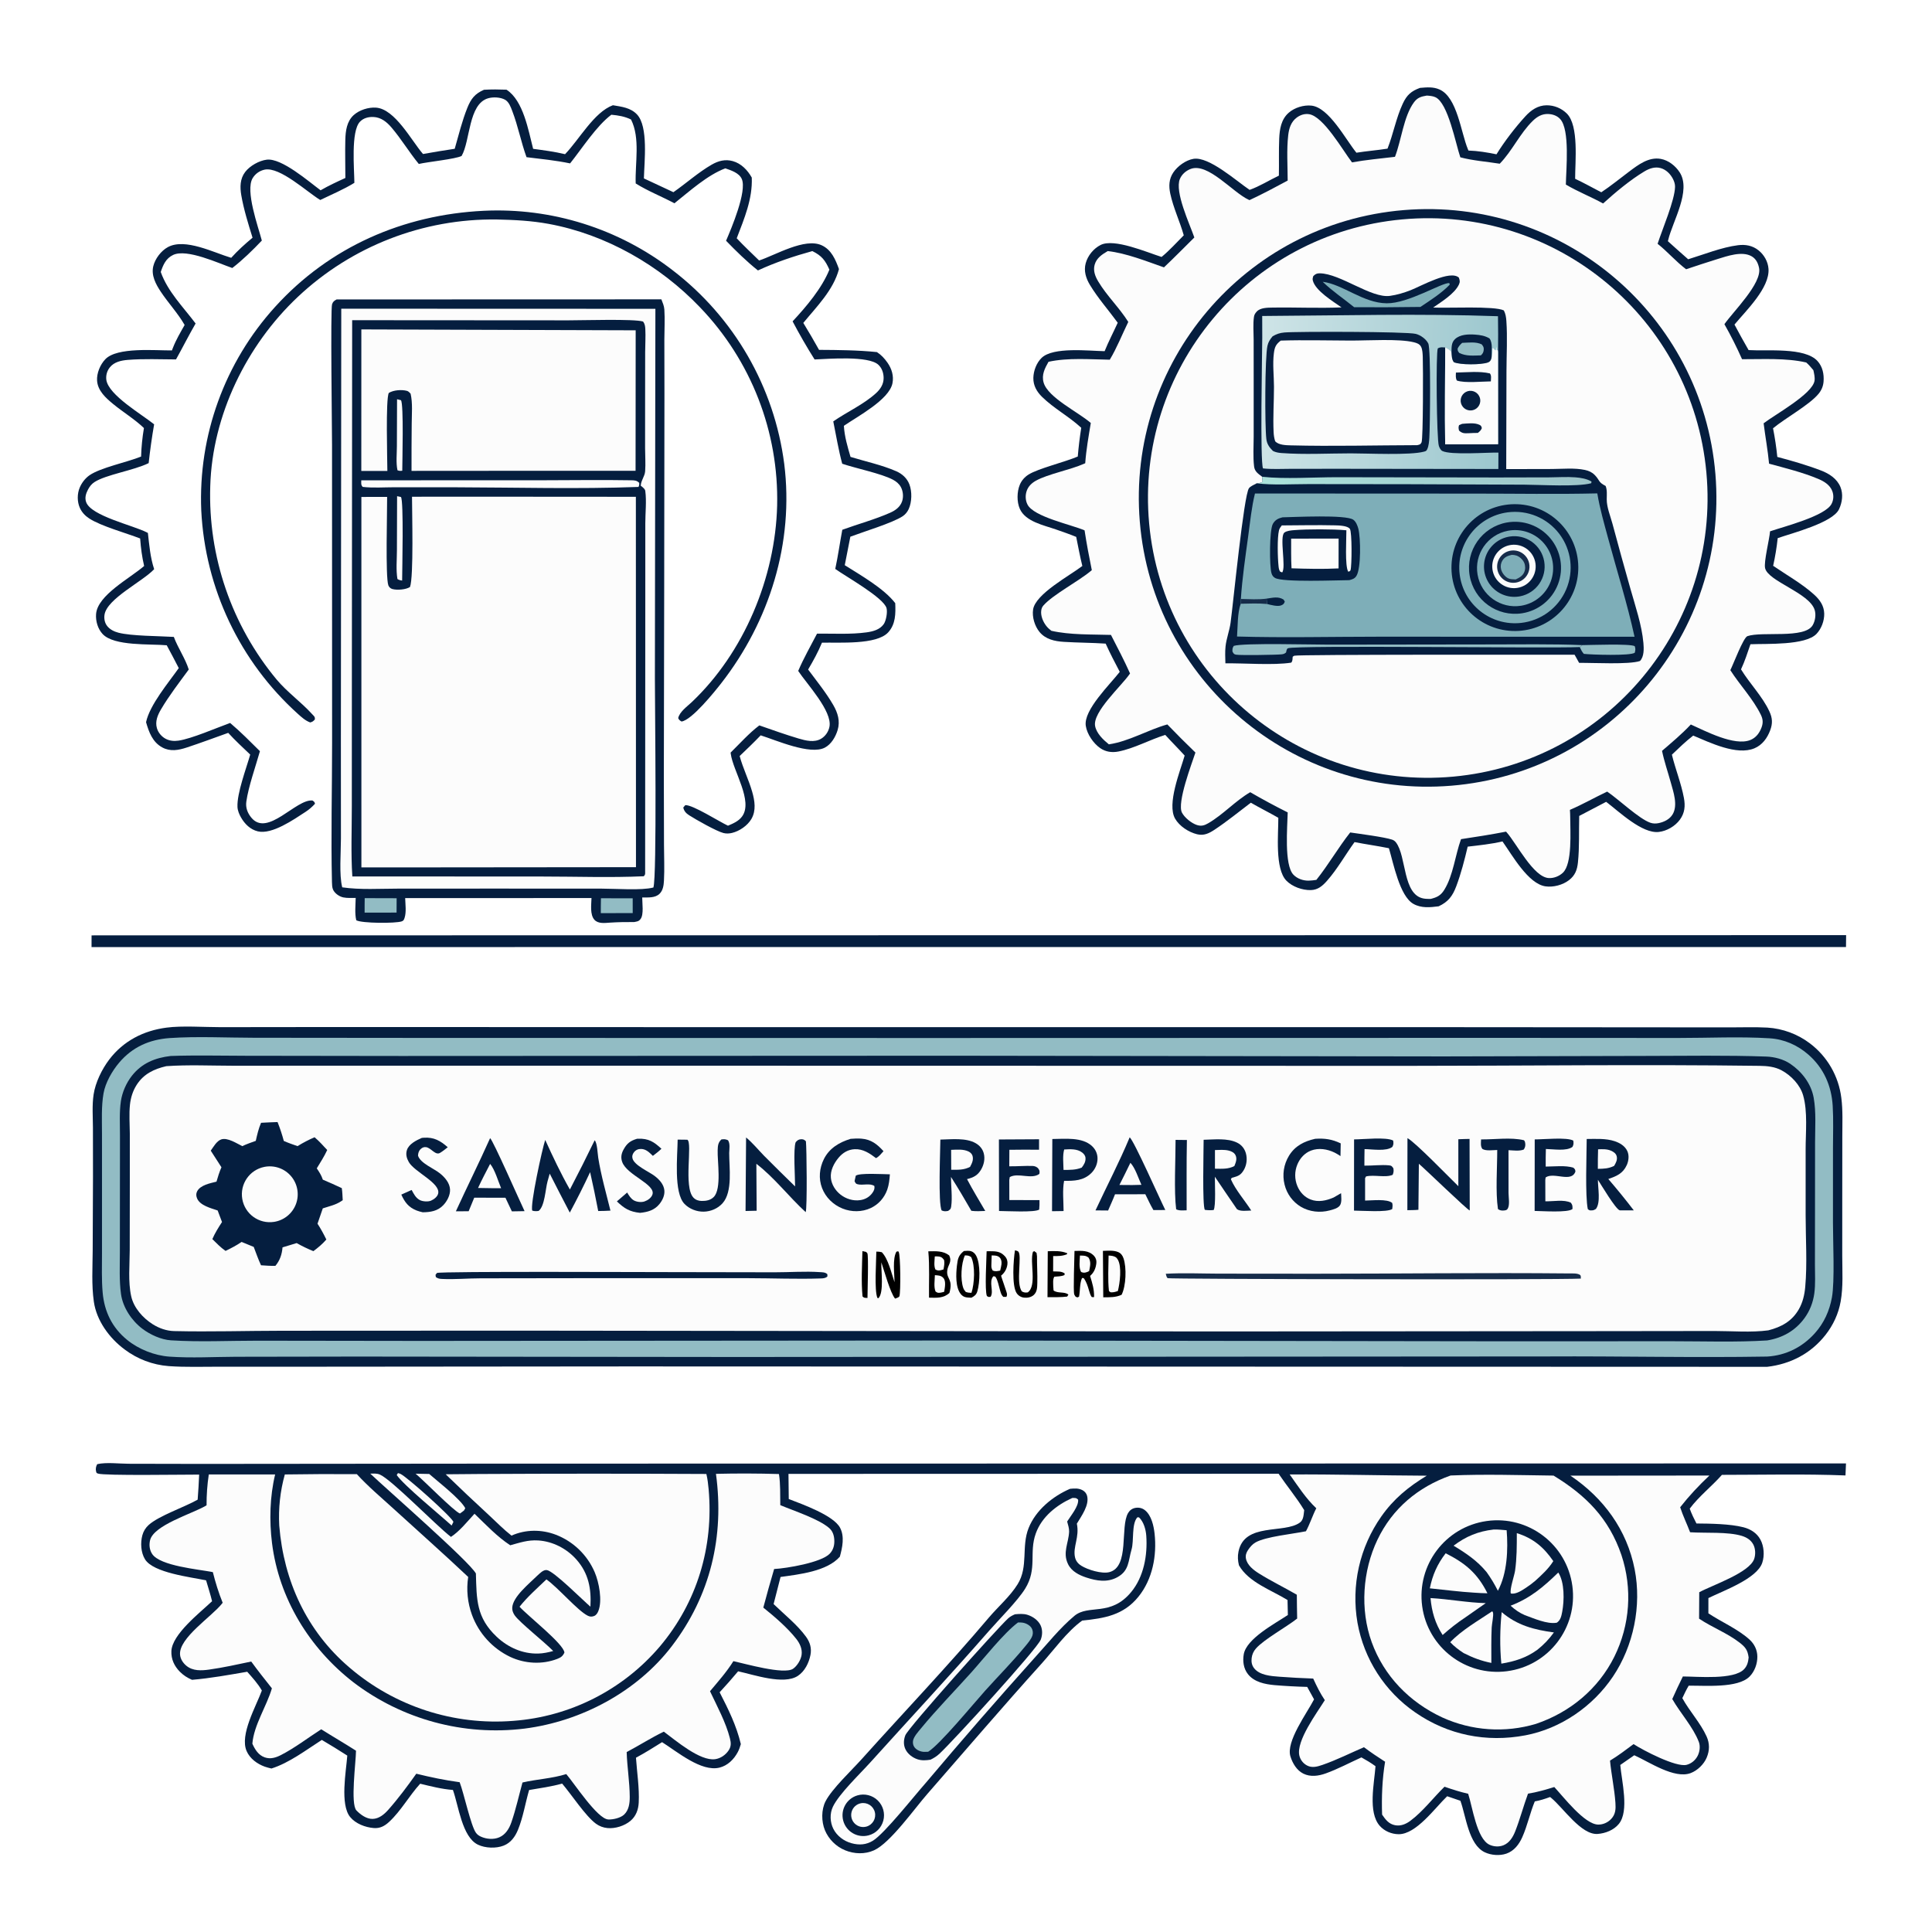 <?xml version="1.0" encoding="utf-8" ?><svg xmlns="http://www.w3.org/2000/svg" xmlns:xlink="http://www.w3.org/1999/xlink" width="1024" height="1024" viewBox="0 0 1024 1024"><path fill="#FFF" d="M0 0L1024 0L1024 1024L0 1024L0 0Z"/><path fill="#051E3F" d="M88.219 544.67C96.388 543.565 108.219 544.427 116.881 544.417L179.828 544.345L405.474 544.421L766.042 544.419L879.522 544.504L916.814 544.534C923.438 544.539 930.162 544.295 936.77 544.649C944.931 545.166 952.76 548.072 959.281 553.006C968.52 559.983 974.531 570.411 975.94 581.901C976.806 588.62 976.464 595.561 976.462 602.322L976.433 634.435L976.426 665.699C976.444 673.664 976.987 681.95 975.587 689.819C974.43 696.324 971.659 702.28 967.596 707.478C959.855 717.38 949.003 723.007 936.625 724.444L334.539 724.235L167.693 724.383L116.65 724.38C107.634 724.356 98.351 724.72 89.361 724.061C80.903 723.403 72.811 720.338 66.039 715.23C57.957 709.229 51.166 699.982 49.729 689.855C48.479 681.044 49.067 671.899 49.123 663.016L49.287 623.647L49.256 597.672C49.219 591.927 48.757 585.805 49.61 580.122C50.567 573.754 53.993 566.73 57.86 561.628C65.367 551.721 76.043 546.262 88.219 544.67Z"/><path fill="#92BCC4" d="M89.768 550.205C104.521 549.201 119.915 550.021 134.713 550.033L222.862 550.115L492.888 550.166L791.289 550.093L889.415 550.146C905.434 550.166 921.964 549.335 937.921 550.317C945.645 550.792 952.711 553.917 958.507 558.994C966.595 566.078 970.721 575.463 971.366 586.107C971.812 593.467 971.516 601 971.518 608.38L971.507 648.078C971.499 657.89 972.514 679.169 970.954 687.684C969.646 694.823 966.781 701.204 961.911 706.636C955.254 714.062 946.559 718.403 936.625 719.008C897.793 719.66 858.884 718.739 820.038 718.947L389.608 719.231L189.563 719.012L125.079 719.115C113.421 719.165 101.419 719.871 89.808 719.045C81.911 718.484 73.449 715.144 67.322 710.12C59.409 703.632 55.317 695.201 54.414 685.105C53.797 678.2 54.061 671.148 54.058 664.215L54.062 630.567L54.055 600.869C54.06 593.86 53.656 586.366 54.88 579.459C55.887 573.782 59.483 567.548 63.182 563.195C70.179 554.96 79.132 551.009 89.768 550.205Z"/><path fill="#051E3F" d="M90.444 559.692C103.661 559.224 117.002 559.575 130.231 559.584L212.529 559.692L504.641 559.561L765.09 559.918L872.915 559.662C893.95 559.643 915.162 559.252 936.18 560.004C940.503 560.159 945.25 561.396 948.877 563.842C955.041 567.999 959.97 574.427 961.291 581.837C962.655 589.49 962.021 597.817 962.021 605.577L961.989 644.361L961.953 670.362C961.945 675.338 962.302 680.688 961.613 685.601C960.953 690.311 959.258 694.736 956.455 698.594C951.574 705.314 944.757 709.136 936.625 710.46C919.901 711.482 902.835 710.871 886.078 710.878L796.911 710.909L505.682 710.492L223.131 710.71L136.463 710.593C121.299 710.583 105.734 711.362 90.624 710.402C85.431 710.072 79.592 707.4 75.445 704.257C69.778 699.963 65.12 693.005 64.135 685.876C63.147 678.723 63.531 671.219 63.536 664.013L63.561 631.323L63.588 601.888C63.599 595.943 63.201 589.46 64.082 583.592C64.793 578.853 66.958 573.94 69.898 570.199C75.189 563.466 82.242 560.66 90.444 559.692Z"/><path fill="#FCFCFC" d="M88.144 565.087C99.745 564.275 111.729 564.845 123.377 564.859L185.418 564.842L389.568 564.846L746 564.92C808.173 564.915 870.447 564.098 932.61 564.918C936.596 564.97 940.665 565.36 944.245 567.28C949.31 569.997 954.074 574.975 955.691 580.535C958.195 589.149 957.013 600.348 957.021 609.306L957.023 643.96C957.024 656.523 957.931 669.732 956.803 682.194C956.432 686.29 955.503 690.281 953.449 693.887C949.802 700.291 944.152 703.348 937.254 705.112C928.157 706.337 917.998 705.458 908.768 705.461L851.963 705.531L644.528 705.7L275.373 705.266L149.759 705.324C130.631 705.338 111.36 705.946 92.249 705.499C88.25 705.405 84.303 704 80.94 701.875C75.72 698.576 70.888 693.165 69.537 687.043C67.833 679.329 68.739 670.437 68.76 662.548L68.808 625.774L68.805 600.709C68.769 595.711 68.354 590.434 68.888 585.463C69.289 581.742 70.416 578.149 72.443 574.986C76.165 569.175 81.662 566.596 88.144 565.087Z"/><path fill="#051E3F" d="M138.371 595.104C141.274 594.906 144.198 594.838 147.106 594.713C148.421 598.029 149.511 601.279 150.424 604.728C152.8 605.786 155.255 606.615 157.708 607.476C160.65 605.644 163.544 604.146 166.725 602.769C169.163 604.81 171.268 607.207 173.43 609.53C171.886 612.906 169.81 616.076 167.897 619.256C169.217 621.233 170.381 622.952 171.105 625.247C174.499 626.634 177.823 628.213 181.159 629.734C181.484 631.83 181.516 634.013 181.65 636.131L180.851 636.666C177.941 638.633 174.394 639.365 171.086 640.459L168.289 648.577C170.057 651.304 171.544 654.05 172.968 656.97C170.873 659.394 168.65 661.229 166.102 663.138C163.014 661.876 160.14 660.506 157.24 658.857L149.747 661.126C149.426 664.87 148.385 668.032 145.96 670.925C143.412 670.994 140.888 670.792 138.348 670.621C136.865 667.501 135.736 664.115 134.48 660.891L128.056 658.25C125.333 660.114 122.516 661.56 119.557 663.011C116.955 661.212 114.789 658.965 112.546 656.75C113.958 653.506 115.741 650.654 117.672 647.697L115.356 641.574C111.875 640.386 106.002 638.948 104.458 635.173C103.943 633.914 103.834 632.728 104.462 631.477C106.157 628.103 111.391 627.15 114.745 626.296C115.509 623.694 116.258 621.163 117.373 618.682L111.706 609.877C113.123 607.882 114.847 604.734 117.265 603.913C120.585 602.785 125.488 606.068 128.419 607.474C130.734 606.372 133.157 605.55 135.566 604.679C136.316 601.39 137.026 598.213 138.371 595.104Z"/><path fill="#FCFCFC" d="M140.155 618.469C145.414 617.439 150.818 619.333 154.285 623.419C157.751 627.506 158.738 633.147 156.865 638.168C154.991 643.188 150.55 646.804 145.254 647.621C137.291 648.849 129.808 643.481 128.42 635.544C127.031 627.607 132.247 620.017 140.155 618.469Z"/><path fill="#051E3F" d="M498.413 604.008C504.232 603.895 511.968 602.936 517.156 605.934C519.254 607.146 520.797 608.947 521.419 611.309C522.202 614.284 521.47 617.471 519.903 620.061C518.067 623.095 515.865 624.11 512.537 624.958C515.548 630.689 518.937 636.241 522.205 641.829C519.727 641.935 517.306 642.072 514.835 641.756C511.329 635.685 507.831 629.687 504.04 623.785C504.037 628.624 504.845 634.776 504.146 639.498C503.936 640.916 503.616 641.011 502.526 641.802C501.111 642.051 500.505 642.127 499.117 641.578C497.165 638.039 498.381 610.043 498.413 604.008Z"/><path fill="#FCFCFC" d="M504.117 609.443C507.138 609.354 510.671 608.952 513.454 610.368C514.36 610.829 515.202 611.661 515.471 612.651C516.059 614.822 515.15 616.59 514.15 618.472C510.835 620.177 507.795 620.008 504.163 619.993L504.117 609.443Z"/><path fill="#051E3F" d="M355.618 674.247L410.614 674.342C418.475 674.352 426.687 673.723 434.492 674.25C436.047 674.355 437.323 674.272 438.509 675.344L438.557 676.492C438.452 676.599 438.361 676.723 438.24 676.814C437.412 677.441 436.281 677.556 435.271 677.591C422.491 678.039 409.418 677.472 396.609 677.461L313.75 677.451L254.773 677.533C248.059 677.526 241.103 678.189 234.429 677.869C232.945 677.798 232.193 677.731 231.002 676.873L230.835 675.684L231.602 674.698C234.267 673.746 345.652 674.278 355.618 674.247Z"/><path fill="#051E3F" d="M637.95 604.104C643.554 603.992 650.496 603.103 655.677 605.626C658.044 606.778 659.639 608.757 660.35 611.289C661.165 614.194 660.765 617.521 659.241 620.129C657.743 622.693 656.386 623.326 653.596 624.09C652.586 624.367 653.032 624.061 652.376 625.008C654.857 630.709 659.795 636.289 663.188 641.602C660.957 641.661 657.367 642.216 655.6 640.87C651.643 635.181 647.797 629.408 643.899 623.678C643.868 626.882 644.487 639.25 643.261 641.333C641.618 641.506 640.243 641.463 638.607 641.247C637.182 639.32 637.957 609.183 637.95 604.104Z"/><path fill="#FCFCFC" d="M643.951 609.551C646.283 609.484 648.906 609.265 651.192 609.82C652.646 610.174 654.173 610.87 654.858 612.291C655.813 614.268 654.982 616.167 654.236 618.03C650.948 619.764 647.557 619.462 643.947 619.433L643.951 609.551Z"/><path fill="#051E3F" d="M315.189 604.366C316.588 605.85 316.714 611.389 317.08 613.676C318.58 623.068 321.274 632.422 323.547 641.658C321.397 641.824 319.218 641.81 317.062 641.861C315.752 634.967 314.323 628.096 312.774 621.252C309.396 628.508 305.804 635.662 302.004 642.706C298.415 635.843 294.867 628.959 291.361 622.054L290.213 626.126C289.069 630.257 288.754 639.301 285.494 641.805C284.194 642.001 283.405 642.009 282.134 641.662C280.809 638.93 287.453 608.611 288.976 604.181C293.044 613.138 297.196 621.908 302.049 630.473C306.569 621.841 310.949 613.138 315.189 604.366Z"/><path fill="#051E3F" d="M840.985 603.688C845.849 603.674 851.161 603.301 855.821 604.863C858.583 605.789 861.321 607.413 862.548 610.175C863.555 612.44 863.231 615.288 862.23 617.498C860.183 622.013 856.81 623.384 852.44 624.899C857.1 630.305 861.602 635.845 865.94 641.513L858.875 641.511C858.75 641.507 858.621 641.53 858.499 641.499C856.341 640.959 848.559 627.804 846.929 625.296C846.878 629.592 848.504 637.282 845.875 640.762C845.194 641.174 844.672 641.49 843.853 641.518C842.682 641.559 842.473 641.637 841.565 640.849C840.106 633.821 840.952 612.05 840.985 603.688Z"/><path fill="#FCFCFC" d="M847.013 609.153C849.34 609.093 851.656 608.94 853.843 609.886C855.198 610.472 856.509 611.33 856.888 612.862C857.356 614.753 856.434 616.405 855.507 617.957C852.597 619.377 850.055 619.485 846.89 619.504C846.865 616.053 846.906 612.602 847.013 609.153Z"/><path fill="#051E3F" d="M450.81 603.613C452.662 603.44 454.682 603.365 456.543 603.509C461.75 603.912 464.919 606.456 468.276 610.148C467.085 611.465 465.913 613.026 464.312 613.833C460.928 611.279 457.434 608.903 452.995 609.1C449.499 609.254 446.674 610.977 444.459 613.62C442.023 616.527 439.995 620.437 440.383 624.327C440.73 627.8 442.717 630.95 445.414 633.1C448.361 635.449 452.248 636.657 456.003 636.085C458.612 635.688 460.815 634.437 462.367 632.288C463.225 631.1 463.684 630.053 463.441 628.606C461.145 626.975 457.314 628.35 454.633 627.703C453.466 627.421 453.469 627.036 452.941 626.039L453.562 623.18C455.269 621.541 468.641 622.392 471.652 622.416C471.479 625.058 471.152 628.022 470.269 630.52C468.748 634.82 465.662 638.355 461.519 640.292C456.873 642.465 451.277 642.467 446.544 640.547C441.611 638.547 437.623 634.69 435.707 629.692C433.775 624.651 434.297 619.11 436.693 614.317C439.584 608.537 444.854 605.449 450.81 603.613Z"/><path fill="#162C4A" d="M617.884 675.124C627.073 674.597 636.5 675.03 645.713 675.053L696.234 675.099C741.406 675.101 786.658 674.501 831.821 674.948C833.483 674.964 835.992 674.774 837.403 675.703C838.048 676.128 837.828 676.985 837.87 677.684C825.005 678.381 620.208 677.975 618.962 677.465C618.258 677.177 618.103 675.827 617.884 675.124Z"/><path fill="#051E3F" d="M745.988 603.228C750.246 605.537 768.055 623.963 772.952 628.707L772.948 603.825C774.926 603.718 776.917 603.705 778.897 603.652L778.988 641.569C777.682 641.281 755.609 619.852 752.027 616.822L751.79 641.209C749.854 641.403 747.877 641.377 745.931 641.426L745.988 603.228Z"/><path fill="#051E3F" d="M395.438 602.878C398.871 605.701 401.896 609.433 405.021 612.631C410.442 618.078 415.908 623.479 421.42 628.833C421.427 624.124 420.397 608.855 421.719 605.409C422.498 604.499 423.227 603.88 424.501 603.829C425.824 603.777 426.283 604.052 427.149 604.898C427.559 608.44 427.88 640.652 427.028 642.465C418.099 634.291 410.487 624.194 400.888 616.837L401.041 641.713L395.158 641.844L395.438 602.878Z"/><path fill="#051E3F" d="M259.767 603.246C261.353 604.46 275.388 636.411 278.031 641.93L271.299 642.047L267.887 634.815L261.125 634.824L251.359 634.79L248.395 641.98L241.62 642.011C247.564 629.04 253.939 616.27 259.767 603.246Z"/><path fill="#FCFCFC" d="M259.776 616.885C262.312 619.926 264.022 626.057 265.604 629.786L260.625 629.764L253.379 629.648C255.333 625.319 257.614 621.114 259.776 616.885Z"/><path fill="#051E3F" d="M557.754 603.699C564.434 603.657 573.552 602.552 578.804 607.462C580.58 609.123 581.633 611.33 581.708 613.769C581.8 616.766 580.504 619.708 578.377 621.794C574.298 625.794 569.325 625.923 563.992 625.871C563.047 630.721 563.714 636.879 563.721 641.876L557.601 641.966L557.754 603.699Z"/><path fill="#FCFCFC" d="M564.04 609.254C567.165 609.075 570.912 608.804 573.558 610.851C574.55 611.618 575.276 612.539 575.346 613.842C575.451 615.805 574.482 617.381 573.333 618.856C570.143 620.151 567.067 620.069 563.689 620.087C563.638 616.728 563.12 612.471 564.04 609.254Z"/><path fill="#051E3F" d="M598.758 602.789C601.134 604.804 614.717 635.488 617.637 641.33L611.327 641.362C609.745 638.66 608.426 635.76 607.035 632.954L600.288 632.998L590.979 633.008C589.873 635.898 588.537 638.742 587.32 641.589L580.632 641.533C586.638 628.617 593.287 615.944 598.758 602.789Z"/><path fill="#FCFCFC" d="M599.129 616.314C601.613 618.85 603.463 624.662 604.975 627.984L600.125 628.102L593.316 628.056C595.296 624.163 597.234 620.249 599.129 616.314Z"/><path fill="#051E3F" d="M359.169 604.02C360.883 604.019 362.597 604.038 364.311 604.076C367.187 605.82 362.149 629.038 367.52 634.745C368.705 636.005 370.204 636.497 371.899 636.528C374.238 636.572 376.572 636.158 378.283 634.443C382.605 630.11 380.157 615.44 380.378 609.64C380.467 607.277 380.562 605.575 382.366 603.918C383.819 603.775 384.492 603.723 385.867 604.352C387.075 606.196 386.55 608.952 386.49 611.125C386.469 618.811 388.432 631.641 382.972 637.739C380.462 640.542 376.729 642.141 372.98 642.201C369.258 642.261 365.473 640.811 362.846 638.151C356.95 632.18 359.1 612.602 359.169 604.02Z"/><path fill="#051E3F" d="M550.726 603.834L550.721 609.382C545.477 609.325 540.232 609.337 534.988 609.418L534.942 618.164C539.035 618.224 543.158 617.851 547.235 617.973C548.428 618.009 549.669 618.459 550.389 619.47C551.132 620.513 551.073 621.048 550.873 622.2C546.646 625.319 539.682 621.346 535.194 623.877L534.946 625.375L534.966 636.065L550.94 636.07C550.993 637.782 550.956 639.401 550.792 641.106C548.458 642.73 533.34 641.869 529.511 641.845L529.447 603.945L550.726 603.834Z"/><path fill="#051E3F" d="M717.689 603.905C722.472 603.912 734.687 602.517 738.409 604.516C738.615 605.966 738.677 606.513 737.98 607.875C734.812 610.396 727.212 609.083 723.236 609.053C723.149 611.968 723.182 614.898 723.157 617.815C727.425 617.88 732.048 617.249 736.25 617.66C737.651 617.797 737.747 618.166 738.521 619.226C738.756 620.653 738.669 621.324 738.157 622.675C734.388 624.35 728.313 622.485 724.021 623.535L723.526 624.46L723.527 636.323C727.014 636.325 735.186 635.28 737.895 637.578C738.212 638.78 738.085 639.595 737.923 640.804C735.28 642.669 721.736 641.659 717.651 641.647L717.689 603.905Z"/><path fill="#051E3F" d="M223.565 603.115C223.915 603.08 224.266 603.049 224.617 603.023C230.014 602.645 233.404 604.618 237.316 608.056C236.003 609.117 234.664 610.184 233.214 611.055C230.758 612.533 228.474 608.352 225.795 608.011C224.657 607.867 223.855 608.228 223.024 608.971C221.964 609.918 221.611 611.162 221.558 612.529C222.811 616.591 230.044 619.325 233.31 622.017C235.856 624.115 238.353 626.988 238.526 630.441C238.677 633.459 236.956 636.695 234.909 638.817C231.924 641.913 228.14 642.489 224.041 642.533C222.937 642.276 221.842 641.998 220.786 641.579C216.546 639.897 214.538 637.228 212.705 633.163L218.177 630.704C219.342 632.809 220.301 634.885 222.525 636.064C223.99 636.84 226.859 637.041 228.401 636.39C229.97 635.727 231.89 634.297 232.256 632.531C233.415 626.942 219.697 621.21 216.673 615.907C215.551 613.938 214.967 611.855 215.651 609.629C216.659 606.343 220.688 604.37 223.565 603.115Z"/><path fill="#051E3F" d="M813.434 603.908C817.914 603.947 830.499 602.631 833.88 604.541C834.064 605.962 834.115 606.526 833.454 607.866C830.294 610.289 823.226 609.041 819.345 608.993C819.204 612.087 819.267 615.213 819.254 618.312C823.737 618.309 829.719 617.555 833.916 618.908C834.809 619.748 834.86 619.733 835.007 620.941C832.846 627.05 823.642 621.006 819.216 624.068L819.042 625.375L819.07 636.698C823.213 636.861 828.888 635.611 832.603 637.462C833.556 638.825 833.438 639.178 833.459 640.791C831.138 642.868 817.179 641.855 813.388 641.811L813.434 603.908Z"/><path fill="#051E3F" d="M697.055 603.591C702.16 603.255 705.978 603.807 710.6 606.008L710.482 612.748C709.454 612.072 708.414 611.412 707.307 610.872C703.52 609.028 698.889 608.288 694.869 609.825C691.502 611.112 689.019 613.864 687.648 617.152C686.101 620.838 686.099 624.99 687.641 628.677C688.972 631.866 691.35 634.452 694.588 635.736C698.664 637.352 702.981 636.379 706.843 634.702L710.798 632.415C710.857 634.307 711.244 636.794 710.397 638.53C709.49 640.39 706.534 641.077 704.719 641.558C699.666 642.899 694.05 642.308 689.519 639.634C685.163 637.026 682.038 632.776 680.846 627.841C679.55 622.642 680.395 617.141 683.19 612.57C686.427 607.279 691.227 604.93 697.055 603.591Z"/><path fill="#051E3F" d="M337.643 603.576C337.815 603.566 337.987 603.552 338.16 603.546C343.854 603.367 346.535 605.175 350.576 608.859C349.176 610.253 347.597 611.422 346.042 612.634C344.178 610.874 342.501 609.025 339.777 608.971C338.257 608.94 336.946 609.505 336.003 610.733C335.266 611.692 334.917 612.78 335.231 613.977C336.211 617.721 343.992 620.993 347.022 623.32C349.456 625.19 351.795 627.694 352.125 630.888C352.398 633.52 351.146 636.152 349.529 638.156C346.864 641.461 343.294 642.431 339.231 642.835C333.718 642.262 330.898 640.526 326.963 636.763L332.418 632.067C333.292 633.586 334.396 635.36 335.972 636.235C337.515 637.093 339.918 637.365 341.6 636.788C343.295 636.207 345.105 634.977 345.762 633.254C347.85 627.782 332.354 622.96 329.799 615.923C328.946 613.573 329.293 611.513 330.457 609.356C332.255 606.023 334.041 604.65 337.643 603.576Z"/><path fill="#051E3F" d="M785.006 603.914C792.13 603.999 800.888 602.687 807.738 604.351C808.019 604.723 808.175 604.869 808.298 605.38C808.647 606.834 808.445 608.14 807.606 609.291C805.165 610.219 802.124 609.728 799.543 609.623L799.554 632.25C799.551 634.581 800.33 638.617 799.121 640.628C798.693 641.339 798.144 641.463 797.331 641.565C796.082 641.722 794.876 641.593 793.944 640.794C792.601 631.826 793.576 618.966 793.564 609.517C791.253 609.547 787.655 610.149 785.69 608.965C784.608 607.505 784.942 605.641 785.006 603.914Z"/><path d="M584.574 662.989C587.066 662.913 590.236 662.616 592.567 663.586C594.114 664.229 594.951 665.392 595.481 666.932C597.205 671.935 596.817 681.599 594.475 686.257C591.287 687.719 588.19 687.563 584.753 687.598L584.574 662.989Z"/><path fill="#FCFCFC" d="M587.571 665.471C588.227 665.52 589.092 665.525 589.742 665.697C591.103 666.057 591.732 666.378 592.458 667.61C594.682 671.383 593.553 680.228 592.483 684.288C591.58 684.574 590.651 684.908 589.697 684.943C588.584 684.984 588.599 685.054 587.758 684.243C587.104 678.127 587.522 671.633 587.571 665.471Z"/><path d="M492.022 663.223C495.967 663.167 499.781 662.863 503.075 665.385C504.836 669.089 502.237 670.361 502.017 673.803C501.744 678.059 505.232 677.949 503.217 685.284C500.052 688.183 496.4 687.86 492.401 687.783C492.288 679.634 492.774 671.34 492.022 663.223Z"/><path fill="#FCFCFC" d="M495.502 675.869C497.193 675.991 498.731 675.967 499.964 677.31C501.577 679.066 500.752 682.618 500.427 684.677C499.931 684.814 499.229 685.019 498.739 685.099C497.295 685.334 497.031 685.322 495.88 684.553C494.823 682.152 495.452 678.51 495.502 675.869Z"/><path fill="#FCFCFC" d="M495.455 665.917C496.213 665.91 497.042 665.867 497.789 665.999C499.188 666.245 499.614 666.814 500.415 667.908C500.698 669.654 500.395 671.096 500.066 672.82C499.91 672.874 499.755 672.934 499.596 672.982C498.078 673.442 497.18 673.642 495.772 672.846C494.876 670.875 495.36 668.058 495.455 665.917Z"/><path d="M510.895 663.061C511.973 662.981 513.504 662.832 514.559 663.122C515.815 663.467 516.751 664.384 517.363 665.507C519.747 669.877 519.424 679.602 518.02 684.387C517.469 686.267 516.535 686.912 514.877 687.813C514.665 687.805 514.452 687.799 514.24 687.789C512.135 687.685 510.664 687.63 509.244 685.896C506.361 682.377 506.681 675.212 507.187 670.883C507.609 667.275 507.982 665.34 510.895 663.061Z"/><path fill="#FCFCFC" d="M511.422 665.366C512.939 665.458 513.417 665.407 514.724 666.254C517.006 670.848 516.485 680.454 514.9 685.23C513.76 685.219 512.949 685.13 511.872 684.751C511.283 684.056 510.834 683.483 510.534 682.609C508.958 678.004 509.426 669.749 511.422 665.366Z"/><path fill="#051E3F" d="M623.077 604.158L629.078 604.229C628.832 616.638 628.963 629.076 628.94 641.489C627.148 641.511 625.002 641.807 623.387 640.944C622.174 631.443 623.092 614.387 623.077 604.158Z"/><path d="M569.509 663.023C573.298 662.952 576.946 662.599 579.806 665.59C580.789 666.618 581.244 667.987 581.097 669.401C580.81 672.156 579.858 674.474 577.757 676.267C578.967 680.093 579.955 683.356 579.885 687.413C579.459 687.656 579.076 687.478 578.601 687.413C577.844 686.316 577.568 685.137 577.168 683.877C576.465 681.499 575.861 679.471 574.383 677.425L573.498 677.366C572.205 680.265 572.548 684.118 571.902 687.274L571.049 687.656L570.116 687.293C569.868 686.886 569.527 686.523 569.372 686.072C568.775 684.337 569.49 666.388 569.509 663.023Z"/><path fill="#FCFCFC" d="M572.399 665.465L573.086 665.484C574.742 665.524 575.598 665.496 576.978 666.58C578.418 668.967 577.758 671.08 577.284 673.668C576.857 673.915 576.716 674.017 576.203 674.201C574.953 674.649 574.224 674.688 573.021 674.188C571.693 671.89 572.308 668.083 572.399 665.465Z"/><path d="M522.931 663.192C523.463 663.18 523.995 663.166 524.528 663.168C527.894 663.175 530.245 663.243 532.635 665.867C533.704 667.041 534.148 668.512 533.949 670.088C533.635 672.584 532.501 674.555 530.585 676.137C531.357 678.737 532.362 681.257 533.15 683.848C533.569 685.224 534.078 686.072 533.399 687.363L531.789 687.37C530.554 686.212 530.44 685.099 529.939 683.502C529.353 681.507 528.886 678.713 527.763 676.989C527.347 676.349 527.415 676.594 526.452 676.454C523.908 679.561 526.876 684.299 525.065 687.278C523.972 687.513 524.029 687.508 523.076 686.921C521.852 683.933 522.882 667.302 522.931 663.192Z"/><path fill="#FCFCFC" d="M525.605 665.39C526.473 665.428 527.452 665.419 528.295 665.628C529.09 665.826 529.853 666.34 530.268 667.04C531.415 668.979 530.566 671.402 530.112 673.446C528.59 673.728 527.52 674.037 526.115 673.37C525.527 672.321 525.393 671.709 525.442 670.511L525.605 665.39Z"/><path d="M474.123 679.593C474.098 675.115 472.945 667.304 475.122 663.418L476.041 663.196C476.132 663.307 476.239 663.407 476.313 663.53C477.298 665.15 477.432 684.822 476.707 687.007C476.485 687.676 475.069 688.023 474.424 688.301C471.913 685.435 468.534 673.134 467.126 669.066C466.956 673.574 468.596 684.965 465.598 688.067L465.036 687.928C463.346 683.919 464.437 668.585 464.48 663.387C465.528 663.375 466.364 663.445 467.381 663.701C470.885 667.354 472.428 674.789 474.123 679.593Z"/><path d="M537.955 662.687C538.506 662.885 539.144 662.924 539.609 663.28C541.977 665.091 538.163 680.062 541.662 684.527C543.015 685.131 543.268 685.157 544.743 684.995C549.702 681.389 545.692 669.078 547.481 663.483L548.195 663.136L549.398 664.055L549.629 665.875C549.585 670.593 549.935 675.324 549.795 680.038C549.725 682.378 549.732 684.771 547.837 686.427C546.497 687.599 544.522 687.963 542.794 687.773C541.209 687.611 539.777 686.759 538.877 685.445C536.139 681.446 537.162 667.6 537.955 662.687Z"/><path d="M555.336 663.175C558.98 663.099 562.236 662.83 565.671 664.257L565.493 664.787C563.026 665.791 560.812 665.749 558.207 665.746L558.179 673.871C560.447 673.999 562.381 673.646 564.3 674.936L564.198 675.794C562.605 676.551 560.572 676.527 558.822 676.679C557.924 677.97 558.24 680.313 558.248 681.875L558.409 683.983C560.665 685.699 564.231 684.421 566.277 686.173L565.624 687.211C562.206 687.637 558.639 687.5 555.193 687.533L555.336 663.175Z"/><path d="M457.103 663.132L459.004 663.539C459.241 663.777 459.55 663.962 459.714 664.255C460.417 665.516 459.776 685.034 459.783 687.931C458.496 687.83 458.092 688.087 457.156 687.134C456.429 679.285 456.903 671.02 457.103 663.132Z"/><path fill="#051E3F" d="M752.624 46.582C756.237 46.293 759.586 45.919 763.007 47.445C772.389 51.63 774.301 70.127 778.002 79.056L778.312 79.793C783.328 79.96 788.26 80.777 793.167 81.783C797.39 74.955 803.058 67.574 808.493 61.632C811.502 58.343 815.092 55.861 819.689 55.805C823.744 55.768 827.643 57.366 830.506 60.237C836.92 66.728 834.82 85.838 834.856 94.761C839.55 96.953 844.109 99.536 848.717 101.911C853.81 98.537 858.567 94.627 863.456 90.964C868.279 87.351 873.784 83.094 880.211 84.209C884.292 84.916 888.094 87.944 890.29 91.376C896.501 101.086 886.549 117.257 884.172 127.198C884.121 127.413 884.074 127.63 884.024 127.846C887.61 131.036 891.12 134.29 894.764 137.416C903.15 134.855 912.514 131.062 921.148 129.971C925.127 129.467 928.85 130.127 932.044 132.673C935.02 135.045 937.086 138.698 937.343 142.515C938.024 152.6 925.453 164.619 919.308 172.027C921.723 176.579 924.217 181.088 926.789 185.553C936.382 186.18 956.527 183.922 963.314 191.356C966.017 194.316 966.828 198.334 966.528 202.244C966.341 204.676 965.438 206.821 963.893 208.705C959.048 214.61 946.28 221.57 939.743 227.004C940.757 232.065 941.485 237.047 942.01 242.179C949.694 244.2 957.737 246.523 965.167 249.368C969.474 251.018 973.641 253.684 975.466 258.112C977.021 261.882 976.435 266.299 974.713 269.923C971.289 277.125 949.643 282.613 942.22 285.227C941.69 290.155 940.885 295.05 939.81 299.889C946.863 304.729 955.195 309.41 961.504 315.14C964.51 317.87 966.758 320.983 966.872 325.179C966.976 328.959 965.416 333.19 962.811 335.94C956.912 342.166 936.382 341.095 927.774 341.465C926.203 346.002 924.816 350.41 922.774 354.776C927.384 362.344 934.083 369.014 937.819 377.076C939.462 380.62 939.602 383.45 938.221 387.123C936.675 391.234 934.043 394.867 929.894 396.611C920.481 400.568 906.233 393.554 897.433 389.877C893.449 392.948 889.778 396.524 886.139 399.992C888.003 407.693 891.058 415.135 892.511 422.935C893.298 427.157 892.982 430.857 890.398 434.415C887.879 437.884 883.461 440.471 879.2 440.952C870.329 441.954 858.227 430.238 851.288 424.986L837.018 432.462C836.804 440.6 837.18 449.047 836.338 457.131C835.929 461.064 834.832 464.006 831.604 466.498C828.298 469.051 823.325 470.367 819.183 469.788C809.977 468.499 801.543 453.287 796.346 445.976C790.366 447.373 784.002 448.03 777.903 448.741C776.264 455.682 774.35 463.117 771.833 469.786C769.884 474.947 767.55 478.035 762.507 480.363C757.965 480.939 753.351 481.426 749.169 479.094C741.836 475.005 738.57 457.61 736.155 449.576C730.122 448.349 723.987 447.519 717.935 446.33C713.085 453.023 708.842 460.618 703.374 466.812C700.97 469.535 698.55 471.666 694.756 471.765C690.293 471.881 684.924 469.988 681.791 466.751C675.662 460.42 677.582 442.127 677.536 433.447C672.732 430.692 667.769 428.228 662.968 425.454C656.649 430.234 650.383 435.364 643.778 439.739C640.806 441.708 638.081 443.058 634.46 442.17C630.001 441.076 625.093 437.88 622.813 433.88C618.415 426.161 625.468 408.822 627.892 400.469C624.544 396.752 620.963 393.237 617.609 389.513C609.384 392.058 601.187 396.67 592.833 398.31C589.38 398.988 586.054 398.543 583.129 396.519C579.511 394.016 576.133 389.069 575.485 384.684C574.245 376.296 588.337 362.765 593.495 356.091C590.89 351.148 588.331 346.222 586.021 341.131C578.624 340.636 571.203 340.663 563.81 340.193C558.995 339.886 554.203 338.865 550.978 334.969C548.421 331.881 546.948 327.009 547.564 323.028C548.842 314.774 566.876 305.171 573.661 299.98C572.406 294.881 571.437 289.712 570.406 284.564C566.86 283.107 563.246 281.868 559.627 280.606C553.231 278.375 543.543 276.489 540.527 269.694C538.877 265.977 538.969 260.627 540.534 256.897C541.474 254.658 543.048 252.87 545.087 251.567C550.169 248.321 564.465 244.893 571.242 241.966C571.673 236.838 572.274 231.819 573.084 226.736C566.609 220.747 558.598 216.519 552.309 210.349C549.501 207.595 547.626 204.329 547.699 200.306C547.767 196.554 549.369 192.276 552.106 189.658C558.263 183.765 576.987 185.973 585.474 186.134C587.529 181.025 590.138 176.079 592.42 171.059C587.601 164.437 581.898 158.015 577.681 151.011C575.574 147.511 574.336 143.59 575.445 139.529C576.553 135.468 579.6 131.729 583.361 129.83C590.556 126.195 607.908 133.745 615.662 136.186C619.849 132.748 623.593 128.559 627.42 124.721C625.327 117.321 621.872 110.142 620.269 102.634C619.422 98.669 619.541 94.9 621.856 91.443C624.125 88.055 628.459 84.894 632.524 84.193C640.702 82.782 655.231 95.865 662.306 100.632C667.604 98.781 672.732 95.5 677.832 93.094C677.966 86.554 677.729 79.993 678.01 73.457C678.228 68.391 679.044 63.232 683.086 59.716C686.171 57.032 690.974 55.564 695.035 55.973C704.394 56.916 713.212 73.936 718.927 80.941C724.388 80.061 729.937 79.65 735.416 78.78C738.473 71.025 739.987 62.447 743.494 54.945C745.634 50.367 747.929 48.298 752.624 46.582Z"/><path fill="#FCFCFC" d="M756.22 50.658C757.747 50.769 759.336 50.87 760.753 51.506C767.538 54.549 771.54 76.234 774.004 83.381C780.653 85.151 788.067 85.684 794.891 86.771C801.516 79.99 805.591 70.673 812.445 64.019C814.694 61.836 817.264 60.313 820.489 60.419C822.906 60.498 825.262 61.282 826.925 63.092C832.169 68.799 830.066 89.637 829.939 97.824C836.21 101.549 843.237 104.296 849.674 107.844C856.193 101.932 863.995 95.403 871.553 90.861C874.154 89.298 877.146 88.23 880.182 89.087C883.091 89.909 885.388 92.24 886.729 94.889C887.378 96.171 887.841 97.588 887.81 99.037C887.659 106.151 881.05 121.537 878.564 129.219C883.856 133.402 888.265 138.637 893.679 142.711C899.17 140.892 904.661 139.024 910.194 137.337C915.409 135.746 923.289 132.89 928.41 135.847C930.729 137.185 931.824 139.481 932.342 142.029C933.998 150.178 918.559 165.21 913.974 171.825C917.389 177.857 920.511 184.051 923.327 190.385C934.375 190.431 946.506 189.644 957.312 192.114C958.746 193.32 959.911 194.776 961.126 196.195C961.503 197.945 962.028 200.05 961.734 201.84C960.582 208.862 940.922 219.646 934.761 224.346C935.644 231.502 936.973 238.566 937.646 245.757C946.31 248.129 955.598 250.385 963.861 253.892C966.926 255.193 969.979 257.099 971.18 260.374C971.996 262.576 971.838 265.021 970.745 267.1C967.35 273.561 945.488 279.112 938.167 281.61C937.782 286.11 934.79 297.818 935.537 301.12C937.13 308.159 959.07 314.238 961.826 323.327C962.596 325.867 962.089 329.09 960.764 331.367C956.49 338.714 933.963 334.492 926.172 337.171C923.986 337.923 918.583 352.358 917.111 355.203C922.21 363.177 929.111 370.317 933.28 378.843C934.407 381.147 934.567 383.117 933.662 385.546C932.553 388.521 930.709 391.032 927.695 392.232C919.272 395.587 904.012 387.52 896.166 383.997C891.443 389.034 886.142 393.476 880.91 397.965C882.084 403.616 884.008 409.158 885.548 414.721C886.939 419.743 889.456 426.834 886.49 431.683C884.913 434.262 882.008 435.675 879.124 436.27C877.665 436.571 876.186 436.572 874.764 436.089C868.788 434.06 857.854 423.62 851.836 419.563C845.174 422.702 838.881 426.336 832.09 429.246C832.187 430.578 832.238 431.913 832.245 433.248C832.247 440.463 833.476 457.784 828.335 462.595C826.396 464.41 823.549 465.542 820.882 465.392C812.769 464.936 803.991 447.364 798.63 441.229C798.499 441.08 798.366 440.934 798.234 440.786C790.309 442.332 782.355 443.57 774.371 444.771C771.301 453.184 770.242 463.949 765.556 471.54C763.641 474.642 761.693 475.608 758.233 476.459C757.012 476.447 755.761 476.449 754.555 476.236C743.36 474.252 745.56 453.881 739.888 446.5C739.339 445.785 738.669 445.311 737.824 445.026C733.7 443.638 720.634 441.962 715.633 441.224C709.281 449.269 704.145 458.281 697.703 466.351C696.358 466.547 694.998 466.742 693.637 466.763C690.696 466.809 687.612 465.762 685.548 463.614C680.547 458.412 682.341 438.169 682.51 430.595C675.78 427.231 669.155 423.66 662.645 419.887C654.752 424.487 648.357 431.695 640.462 436.3C638.376 437.517 636.728 438.029 634.359 437.263C631.511 436.341 627.847 433.363 626.465 430.72C623.725 425.479 631.709 404.626 633.605 398.87C628.552 393.991 623.587 389.022 618.713 383.964C608.302 386.872 598.475 392.937 587.718 394.518C584.747 392.114 581.243 388.795 580.445 384.9C578.925 377.472 594.254 363.712 598.628 357.404L598.942 356.943C595.877 350.024 592.272 343.261 588.835 336.518C578.646 336.206 567.162 336.591 557.244 334.332C556.259 333.583 555.353 332.763 554.581 331.792C552.889 329.666 551.536 326.49 551.857 323.723C551.99 322.579 552.315 321.726 553.075 320.871C558.22 315.081 571.361 308.283 578.121 302.663L578.684 302.19C577.257 295.173 575.915 288.179 574.846 281.098C567.707 278.026 547.96 273.963 544.592 267.423C543.428 265.162 543.354 262.369 544.237 259.999C545.119 257.63 546.94 255.948 549.115 254.747C555.475 251.235 567.122 249.099 574.582 245.792L575.193 245.515C575.707 238.339 576.969 231.287 578.149 224.198C571.705 218.513 555.378 210.741 553.126 202.729C551.975 198.635 553.769 195.23 555.73 191.756C566.018 189.5 577.674 190.486 588.197 190.651C591.974 184.427 594.786 177.182 598.013 170.62C593.294 163.089 586.615 156.79 582.053 149.13C580.439 146.419 579.298 143.457 580.194 140.291C581.204 136.723 584.114 134.846 587.129 133.073C597.079 134.216 607.487 138.424 616.921 141.711C622.395 136.55 627.675 131.154 633.026 125.863C630.505 118.614 622.519 101.649 625.362 94.855C626.397 92.382 628.565 90.501 631.046 89.548C640.254 86.014 653.365 102.013 661.834 105.873C661.978 105.939 662.125 105.999 662.27 106.062C669.127 102.87 675.837 99.296 682.495 95.71C682.483 87.856 681.89 79.443 682.781 71.658C683.194 68.052 684.254 64.595 687.279 62.334C689.173 60.919 691.462 60.159 693.825 60.518C701.498 61.684 711.677 79.656 716.59 86.061C724.121 84.706 731.768 84.029 739.363 83.118C742.744 74.441 743.947 61.716 749.396 54.281C751.276 51.714 753.186 51.181 756.22 50.658Z"/><path fill="#051E3F" d="M744.006 111.359C828.254 104.369 902.215 167.002 909.2 251.25C916.184 335.499 853.546 409.456 769.297 416.435C685.056 423.413 611.108 360.782 604.124 276.542C597.14 192.302 659.766 118.349 744.006 111.359Z"/><path fill="#FCFCFC" d="M743.224 116.285C824.775 108.818 896.941 168.869 904.418 250.419C911.894 331.969 851.851 404.141 770.302 411.627C688.74 419.114 616.554 359.059 609.076 277.496C601.598 195.934 661.661 123.754 743.224 116.285Z"/><path fill="#051E3F" d="M711.028 162.93C706.559 159.749 697.159 154.099 695.822 148.66C695.61 147.798 695.797 147.18 696.047 146.366C697.134 145.254 697.922 144.847 699.514 144.866C710.381 144.997 726.772 158.178 736.665 156.826C740.416 156.313 744.161 155.185 747.679 153.809C753.234 151.635 768.547 142.927 773.221 147.128C773.751 148.555 773.922 149.443 773.237 150.866C770.868 155.784 763.929 159.988 759.609 163.002C767.014 163.418 792.166 162.046 797.065 164.535C798.011 166.333 798.27 168.175 798.41 170.177C799.013 178.82 798.486 187.783 798.463 196.471L798.329 248.639L822.64 248.584C828.23 248.547 834.526 247.912 840.013 249.074C842.096 249.515 843.75 250.255 845.255 251.779C847.995 254.551 846.927 255.485 851.017 257.573C851.892 259.727 851.617 262.325 851.6 264.628C851.568 268.829 853.539 273.514 854.632 277.571C857.723 289.11 860.904 300.625 864.175 312.114C866.789 321.38 870.173 331.175 871.039 340.773C871.308 343.754 871.452 348.04 869.216 350.351C863.247 352.326 844.302 351.236 836.971 351.335L834.559 347.001C821.527 347.032 687.671 346.823 685.981 347.55C685.678 347.68 685.43 347.914 685.155 348.096C685.032 349.284 685.179 350.292 684.378 351.211C674.954 352.7 659.667 351.433 649.488 351.584C649.42 348.656 649.248 345.574 649.56 342.658C650.018 338.382 651.639 334.37 652.229 330.088C653.591 320.198 659.231 262.33 661.985 258.754C662.779 257.722 664.484 257.028 665.608 256.41C665.759 256.327 665.908 256.239 666.059 256.154C667.272 256.034 668.103 256.024 669.198 255.43L668.962 252.681C666.929 251.128 665.028 249.989 664.694 247.243C664.074 242.151 664.478 236.599 664.476 231.454L664.479 201.905L664.46 179.94C664.447 176.06 664.083 171.832 664.616 168.007C664.784 166.797 665.255 166.082 666.067 165.176C667.972 163.052 671.759 163.072 674.422 163.028C686.609 162.827 698.85 163.436 711.028 162.93Z"/><defs><linearGradient id="gradient_0" gradientUnits="userSpaceOnUse" x1="760.934" y1="233.587" x2="749.971" y2="275.779"><stop offset="0" stop-color="#9DC3C8"/><stop offset="1" stop-color="#ABE2DB"/></linearGradient></defs><path fill="url(#gradient_0)" d="M668.962 252.681C669.137 252.702 669.311 252.725 669.485 252.744C680.746 253.97 696.625 252.944 708.28 252.933L793.594 253.072L821.243 253.009C825.799 252.984 830.452 252.64 834.992 252.994C837.792 253.212 841.136 253.756 843.543 255.242L843.377 256.12C835.986 258.135 816.664 256.931 808.014 256.882L745.754 256.633L693.559 256.578C684.62 256.565 674.909 257.251 666.059 256.154C667.272 256.034 668.103 256.024 669.198 255.43L668.962 252.681Z"/><path fill="#7EAEB8" d="M665.16 261.563L781.604 261.621C803.239 261.611 824.977 262.013 846.603 261.504C847.929 269.563 850.213 277.412 852.338 285.289C856.972 302.471 862.564 320.164 866.338 337.486L730.45 337.464C705.561 337.472 680.521 338.075 655.654 337.371C656.049 332.077 655.828 324.977 657.602 320L657.68 317.463C658.416 306.388 660.073 295.151 661.575 284.152C662.582 276.779 663.361 268.763 665.16 261.563Z"/><path fill="#051E3F" d="M671.329 317.282C674.582 316.853 677.395 315.95 680.333 317.796L680.961 318.856C680.523 320.014 680.295 320.338 679.055 320.855C677.182 321.636 673.524 320.618 671.586 320.135L671.329 317.282Z"/><path fill="#162C4A" d="M671.329 317.282L671.586 320.135C666.944 319.685 662.258 319.907 657.602 320L657.68 317.463C662.164 317.557 666.887 317.868 671.329 317.282Z"/><path fill="#051E3F" d="M802.561 267.224C821.13 267.027 836.341 281.925 836.53 300.494C836.719 319.063 821.815 334.268 803.246 334.449C784.688 334.631 769.494 319.737 769.304 301.179C769.115 282.621 784.002 267.421 802.561 267.224Z"/><path fill="#7EAEB8" d="M799.066 271.552C809.598 270.151 820.07 274.517 826.487 282.985C832.904 291.453 834.275 302.716 830.078 312.476C825.882 322.237 816.763 328.989 806.203 330.157C790.125 331.935 775.61 320.442 773.654 304.384C771.698 288.326 783.031 273.684 799.066 271.552Z"/><path fill="#051E3F" d="M798.589 276.95C807.24 275.365 816.074 278.559 821.71 285.31C827.346 292.061 828.912 301.323 825.809 309.552C822.705 317.781 815.412 323.701 806.721 325.048C793.537 327.092 781.158 318.164 778.934 305.01C776.71 291.855 785.466 279.354 798.589 276.95Z"/><path fill="#7EAEB8" d="M799.3 281.302C806.446 279.96 813.762 282.567 818.449 288.127C823.135 293.686 824.468 301.337 821.937 308.154C819.406 314.971 813.403 319.898 806.223 321.052C795.324 322.803 785.04 315.469 783.146 304.593C781.252 293.718 788.45 283.339 799.3 281.302Z"/><path fill="#051E3F" d="M800.116 284.387C808.774 283.024 816.929 288.847 818.45 297.479C819.971 306.111 814.297 314.371 805.694 316.049C799.988 317.162 794.126 315.107 790.362 310.676C786.599 306.245 785.521 300.127 787.543 294.676C789.565 289.225 794.373 285.291 800.116 284.387Z"/><path fill="#FCFCFC" d="M799.827 289.015C805.982 287.584 812.14 291.383 813.623 297.525C815.106 303.668 811.359 309.857 805.229 311.392C799.026 312.945 792.745 309.144 791.245 302.927C789.744 296.711 793.598 290.463 799.827 289.015Z"/><path fill="#162C4A" d="M799.039 292.295C801.952 291.19 805.235 291.75 807.617 293.758C809.999 295.767 811.105 298.908 810.507 301.966C809.91 305.024 807.702 307.518 804.739 308.482C800.308 309.923 795.536 307.566 793.988 303.171C792.44 298.775 794.682 293.948 799.039 292.295Z"/><path fill="#7EAEB8" d="M801.235 294.075C802.055 294.086 802.899 294.177 803.681 294.435C805.386 294.997 807.128 296.615 807.851 298.258C808.515 299.768 808.544 301.633 807.915 303.162C807.047 305.27 805.288 306.198 803.329 307.121C803.242 307.115 803.155 307.108 803.068 307.103C801.822 307.037 800.46 307.065 799.321 306.49C797.531 305.587 796.031 303.549 795.578 301.616C795.214 300.069 795.478 298.44 796.313 297.087C797.501 295.179 799.151 294.604 801.235 294.075Z"/><path fill="#051E3F" d="M679.742 274.192C686.095 274.067 713.284 272.676 717.259 275.455C718.684 276.451 719.508 278.568 719.933 280.172C721.2 284.951 721.429 301.122 718.979 305.158C718.024 306.731 716.782 307.066 715.125 307.496C708.813 307.52 679.893 308.747 675.771 306.312C674.749 305.709 674.261 304.952 673.919 303.822C672.797 300.127 672.759 280.947 674.659 277.639C675.866 275.538 677.469 274.754 679.742 274.192Z"/><path fill="#FCFCFC" d="M684.337 285.491L709.493 285.455L709.467 301.266C701.273 301.689 692.734 301.491 684.535 301.211C684.239 295.995 684.366 290.717 684.337 285.491Z"/><path fill="#FCFCFC" d="M679.383 278.478C688.78 278.444 698.223 278.219 707.616 278.439C709.6 278.485 714.238 278.603 715.452 280.299C716.646 281.966 716.513 299.859 715.826 302.115C715.61 302.825 715.249 302.76 714.623 303.029C712.712 300.237 713.646 285.259 713.609 281.051C706.218 280.404 693.196 280.412 685.811 280.994C684.329 281.11 682.002 281.321 680.768 282.272C678.02 284.388 681.788 300.817 679.573 303.392L678.496 302.966C677.859 302.033 677.767 301.102 677.648 300.002C677.175 295.635 676.906 285.096 677.892 281.057C678.128 280.092 678.782 279.248 679.383 278.478Z"/><defs><linearGradient id="gradient_1" gradientUnits="userSpaceOnUse" x1="795.129" y1="210.515" x2="667.393" y2="204.964"><stop offset="0" stop-color="#9CC7CE"/><stop offset="1" stop-color="#CEE4E7"/></linearGradient></defs><path fill="url(#gradient_1)" d="M668.994 167.48C710.555 167.245 752.426 166.115 793.96 167.6C794.068 173.94 794.077 180.281 793.987 186.621L794.006 235.443C784.662 235.514 775.317 235.531 765.973 235.493C765.679 218.399 765.963 201.263 766.003 184.165C764.376 184.094 763.511 183.843 762.07 184.65C761.004 186.727 761.438 232.776 762.625 236.337C762.93 237.25 763.548 238.576 764.432 239.02C768.931 241.282 788.063 239.766 794.196 239.878L794.158 248.574L709.303 248.469L684.011 248.493C679.215 248.503 674.175 248.792 669.413 248.274C667.817 244.523 668.968 187.509 669.022 179.05L668.994 167.48Z"/><path fill="#FCFCFC" d="M790.596 189.114C791.02 187.607 791.022 186.231 791.031 184.684L791.406 184.461C791.939 185.148 791.967 185.456 792.834 185.688L793.118 184.083L793.262 184.16L793.251 185.503L793.871 185.685L793.987 186.621L794.006 235.443C784.662 235.514 775.317 235.531 765.973 235.493C765.679 218.399 765.963 201.263 766.003 184.165C767.307 184.959 768.581 185.416 769.324 186.774C769.477 188.604 769.424 190.432 770.556 191.963C773.935 193.484 785.045 193.393 788.577 192.132C789.623 191.759 790.065 191.18 790.412 190.107C790.516 189.787 790.535 189.445 790.596 189.114Z"/><path fill="#051E3F" d="M771.677 197.471C777.399 197.367 784.119 196.612 789.67 197.914C790.611 199.125 790.207 200.634 790.177 202.141C785.336 202.186 776.525 203.142 772.181 201.7C771.415 200.385 771.638 198.939 771.677 197.471Z"/><path fill="#051E3F" d="M776.915 207.761C779.461 206.392 782.636 207.36 783.986 209.917C785.336 212.474 784.343 215.641 781.776 216.971C779.236 218.286 776.111 217.307 774.776 214.778C773.441 212.249 774.396 209.116 776.915 207.761Z"/><path fill="#051E3F" d="M774.952 224.647C777.737 224.457 781.539 223.916 784.132 225.157C785.127 225.633 785.109 225.934 785.412 226.916C784.87 228.17 784.323 228.615 783.294 229.452C781.68 229.424 780.074 229.548 778.462 229.61C776.259 229.694 775.004 229.774 773.317 228.213C773.058 227.064 772.922 226.47 773.329 225.347L774.952 224.647Z"/><path fill="#051E3F" d="M769.324 186.774C769.372 184.28 769.156 181.675 771.133 179.791C773.849 177.203 778.259 177.107 781.767 177.346C784.551 177.536 787.036 177.94 789.465 179.368C791.316 181.929 790.483 186.094 790.596 189.114C790.535 189.445 790.516 189.787 790.412 190.107C790.065 191.18 789.623 191.759 788.577 192.132C785.045 193.393 773.935 193.484 770.556 191.963C769.424 190.432 769.477 188.604 769.324 186.774Z"/><path fill="#92BCC4" d="M774.983 181.72C778.33 181.619 782.243 181.018 785.326 182.511C786.148 183.536 786.548 184.122 786.403 185.495C786.263 186.818 785.837 187.48 784.897 188.355C780.944 188.458 777.117 188.873 773.468 187.078C772.667 186.049 772.575 186.018 772.574 184.728C773.258 183.389 773.896 182.713 774.983 181.72Z"/><path fill="#051E3F" d="M674.502 178.253C676.647 177.011 678.244 176.462 680.712 176.229C686.692 175.664 745.435 175.695 750.384 176.962C752.918 177.61 755.795 179.658 757.001 182.014C758.47 184.882 757.945 226.144 757.58 231.932C757.462 233.816 757.284 236.317 756.483 238.04C756.024 239.028 755.764 239.102 754.78 239.374C747.429 241.408 724.576 240.279 715.979 240.289C703.877 240.302 691.31 241.011 679.253 240.121C677.644 240.002 676.137 239.758 674.689 239.018C672.744 237.091 671.488 235.347 671.173 232.578C670.359 225.437 670.402 189.455 671.779 183.262C672.235 181.211 673.182 179.851 674.502 178.253Z"/><path fill="#FCFCFC" d="M678.832 180.522C691.17 180.122 703.617 180.483 715.971 180.509C724.904 180.528 741.51 179.435 749.371 181.406C750.962 181.805 752.422 182.288 753.212 183.82C753.964 185.281 754.034 187.585 754.1 189.206C754.305 194.204 754.335 232.607 753.446 234.475C752.879 235.668 752.275 235.679 751.125 235.951C728.874 236 706.434 236.616 684.203 236.051C681.546 235.984 677.773 235.914 675.875 233.909C675.343 232.282 675.119 230.73 675.037 229.021C674.654 221.08 675.242 212.974 675.234 205.013C675.228 199.174 674.437 192.963 675.183 187.18C675.598 183.965 676.231 182.518 678.832 180.522Z"/><path fill="#92BCC4" d="M837.321 342.962C820.258 343.724 686.013 341.856 682.589 343.61C681.89 343.968 681.834 345.126 681.629 345.833C680.751 346.533 680.366 346.685 679.208 346.816C676.648 347.105 657.557 347.395 655.189 346.999C653.915 346.787 653.829 346.351 653.228 345.33C653.188 344.019 653.203 343.44 653.926 342.329C659.043 340.685 696.047 341.695 704.307 341.673L789.112 341.563C805.582 341.576 822.141 341.259 838.597 341.926L837.321 342.962Z"/><path fill="#7EAEB8" d="M701.06 149.353C711.788 150.695 722.445 160.626 734.986 160.754C746.517 160.873 764.181 149.737 768.169 150.031L768.394 150.867C763.931 155.503 758.182 159.101 752.858 162.681C741.155 162.851 729.45 162.903 717.746 162.838C712.171 158.278 706.263 154.404 701.06 149.353Z"/><path fill="#92BCC4" d="M838.597 341.926C843.34 341.884 863.795 341.087 866.437 342.467C866.944 343.891 866.796 344.524 866.478 345.945C864.23 347.72 843.309 347.008 839.461 346.564C838.464 345.439 837.935 344.31 837.321 342.962L838.597 341.926Z"/><path fill="#051E3F" d="M263.702 775.753L978.413 775.644L978.139 782.018C956.385 781.151 934.44 781.7 912.665 781.702C907.264 787.805 900.432 793.114 895.589 799.623C896.584 802.372 897.816 804.885 899.152 807.478C906.48 807.529 917.055 807.677 924.058 809.48C927.808 810.446 931.118 812.487 933.019 815.947C934.972 819.502 935.311 824.443 934.04 828.277C931.217 836.79 913.318 843.138 905.488 847.014L905.479 855.093C912.452 859.731 920.97 863.332 927.169 868.903C929.806 871.272 931.388 874.416 931.431 877.99C931.476 881.824 930.017 885.892 927.291 888.626C921.035 894.899 903.768 893.321 895.038 893.453C893.773 895.589 892.731 897.803 891.669 900.044C895.49 907.036 901.269 913.137 904.531 920.35C906.206 924.055 906.164 927.779 904.602 931.528C903.124 935.076 899.718 938.4 896.118 939.763C887.465 943.038 874.145 933.885 866.199 930.316L858.784 935.467C859.481 943.966 863.659 959.783 858.018 966.72C855.357 969.992 850.873 971.746 846.739 972.025C838.063 972.609 828.6 958.246 822.233 952.979L821.584 952.448C818.866 953.442 816.331 954.28 813.468 954.777C810.918 960.949 809.557 967.645 806.843 973.739C805.136 977.574 802.522 981.032 798.43 982.457C794.896 983.687 790.297 983.345 786.934 981.731C778.349 977.611 777.029 962.691 774.046 954.445L767.03 952.046C760.573 958.203 750.642 972.265 741.276 972.166C737.536 972.127 733.745 970.536 731.269 967.703C724.95 960.473 728.39 945.161 729.045 936.123C726.644 934.358 724.179 932.911 721.583 931.46C715.371 934.274 709.074 937.646 702.67 939.947C698.856 941.317 694.528 941.937 690.772 940.051C687.267 938.292 685.11 934.606 683.962 930.975C681.465 923.079 692.652 908.094 696.483 900.696L692.841 894.093C687.09 893.945 681.344 893.634 675.61 893.16C670.481 892.691 664.771 891.586 661.407 887.293C659.088 884.334 658.578 880.41 659.218 876.781C660.685 868.466 675.728 860.574 682.595 855.983L682.415 848.046C673.816 842.739 661.782 838.691 656.666 829.636C656.059 827.178 655.913 824.834 656.431 822.344C659.671 806.789 680.62 813.071 688.99 806.976C690.988 805.52 690.938 802.667 691.251 800.402C687.206 793.756 682.06 787.586 677.68 781.111L417.909 781.188L418.059 794.507C425.219 797.269 441.764 803.157 445.239 809.719C447.736 814.433 446.472 820.199 445.137 825.074C438.307 832.879 423.552 834.432 413.707 835.827C412.507 840.621 411.281 845.408 410.027 850.189C415.623 855.638 422.684 861.224 427.227 867.536C429.337 870.466 430.261 873.584 429.56 877.176C428.739 881.378 426.537 885.827 422.887 888.242C415.413 893.189 399.621 887.654 391.217 885.826C388.046 889.614 384.78 893.321 381.423 896.945C386.004 905.854 390.34 914.592 392.659 924.41C392.235 925.922 391.731 927.374 390.981 928.76C388.917 932.573 385.663 935.793 381.369 936.868C371.708 939.288 358.9 928.417 350.91 923.382C346.355 926.25 341.82 929.071 337.078 931.626C337.605 939.298 338.926 947.728 338.541 955.387C338.353 959.146 337.1 962.619 334.162 965.093C331.018 967.74 326.071 969.311 321.978 968.913C319.771 968.712 317.66 967.916 315.87 966.611C310.27 962.478 302.975 951.228 297.948 945.346C292.271 946.925 286.25 947.757 280.443 948.749C278.421 955.671 277.279 963.146 274.547 969.817C273.047 973.481 270.757 976.705 266.959 978.21C262.947 979.801 257.225 979.59 253.329 977.722C244.881 973.671 243.053 957.01 240.055 948.708C234.202 948.29 228.399 946.778 222.708 945.406C216.908 951.758 212.558 959.778 206.28 965.604C203.868 967.841 201.404 969.183 198.03 968.899C193.568 968.523 188.498 966.601 185.597 963.066C180.147 956.424 183.425 938.94 184.07 930.504C179.627 927.641 175.126 924.87 170.569 922.192C162.321 927.485 153.245 934.407 143.87 937.347C142.682 937.056 141.442 936.776 140.29 936.354C136.266 934.879 132.469 932.118 130.713 928.104C126.95 919.496 135.684 904.488 138.788 896.014C136.735 892.389 133.771 889.172 131.027 886.065C121.31 887.736 111.61 889.504 101.778 890.343C99.296 889.277 97.206 887.951 95.298 886.016C92.362 883.039 90.66 879.366 90.838 875.131C91.215 866.167 105.976 854.782 112.405 848.671C111.507 844.968 110.294 841.29 109.235 837.627C101.012 835.856 81.272 833.657 76.857 826.461C74.649 822.862 74.363 817.728 75.453 813.716C76.009 811.628 77.16 809.747 78.766 808.302C84.166 803.373 97.797 798.836 104.763 794.846C105.104 790.423 105.37 785.996 105.561 781.564C98.464 781.535 54.907 782.235 51.915 781.017C51.148 780.705 51.16 780.79 50.914 779.836C50.585 778.559 50.886 777.108 51.534 776.035C56.313 774.932 63.215 775.806 68.186 775.822L106.359 775.899L263.702 775.753Z"/><path fill="#FCFCFC" d="M379.474 781.168C390.56 780.904 401.783 780.934 412.867 781.269C413.711 786.621 413.456 792.338 413.569 797.756C420.895 800.828 433.731 804.976 439.419 809.835C441.295 811.438 442.044 813.666 442.19 816.07C442.36 818.867 441.751 821.373 439.802 823.462C435.411 828.165 416.964 831.267 410.307 831.611C408.295 838.4 406.383 845.217 404.573 852.062C410.424 856.754 417.402 862.744 422.024 868.627C423.931 871.054 425.316 873.988 424.86 877.144C424.487 879.731 422.481 883.039 420.313 884.496C415.49 887.737 394.669 881.727 388.716 880.44C385.195 886.116 380.603 891.267 376.323 896.384C380.033 904.264 384.721 912.869 386.868 921.324C387.478 923.725 387.621 925.589 386.19 927.739C384.581 930.156 381.96 931.982 379.066 932.4C371.049 933.557 358.191 922.524 351.846 917.814C345.167 921.014 338.737 925.162 332.152 928.63C332.388 936.526 333.729 944.404 333.779 952.322C333.8 955.673 333.358 959.356 330.785 961.779C328.886 963.567 324.944 964.469 322.396 964.353C316.627 964.091 304.285 945.091 300.131 940.302C292.558 942.669 284.622 942.98 276.932 944.76C275.006 951.75 273.412 959.013 271.048 965.859C269.91 969.152 268.009 972.338 264.693 973.79C261.621 975.134 257.793 974.803 254.794 973.419C253.806 972.963 252.945 972.347 252.295 971.466C249.556 967.755 245.879 950.412 243.622 944.612C235.802 943.563 228.295 941.982 220.643 940.109C216.008 946.623 211.043 953.317 205.734 959.296C203.619 961.678 200.843 963.978 197.503 964.059C194.252 964.138 191.087 961.82 188.926 959.577C185.65 956.176 188.639 933.953 188.69 927.911C182.631 924.022 176.359 920.411 170.266 916.556C163.243 921.046 156.285 926.445 148.874 930.23C146.154 931.62 143.326 932.485 140.332 931.446C136.948 930.271 135.158 927.281 133.753 924.191C134.583 914.238 141.291 904.465 144.112 894.848C140.396 890.162 136.668 885.495 133.158 880.651C125.76 882.208 118.291 883.873 110.804 884.925C106.69 885.503 102.254 885.713 98.839 882.934C97.066 881.492 95.644 879.384 95.432 877.067C94.621 868.19 112.259 856.831 117.665 849.951C117.786 849.797 117.902 849.64 118.02 849.485C115.861 844.188 114.208 838.795 112.811 833.253C105.213 831.745 84.923 830.041 80.661 823.657C79.238 821.525 78.949 818.814 79.544 816.348C81.472 808.356 101.75 802.335 108.873 798.201L109.484 797.842C109.454 792.369 109.848 786.901 110.663 781.489L145.824 781.498C143.016 793.196 142.686 805.936 144.171 817.842C147.837 847.243 163.984 873.523 187.243 891.598C213.14 911.35 245.743 920.176 278.068 916.185C308.07 912.344 337.614 896.655 356.072 872.503C376.57 845.68 383.98 814.389 379.474 781.168Z"/><path fill="#FCFCFC" d="M683.562 781.491C707.758 781.358 732.006 782.035 756.213 782.145C746.564 787.994 738.718 794.373 732.177 803.678C720.638 820.043 716.074 840.321 719.488 860.051C722.931 879.344 733.942 896.461 750.071 907.594C767.4 919.604 787.816 923.682 808.501 919.755C827.225 916.2 844.256 904.428 854.876 888.646C865.835 872.36 870.174 851.03 866.405 831.769C862.296 810.771 849.866 793.919 832.351 782.127L906.022 782.061C900.375 787.379 895.319 792.775 890.526 798.874C891.956 803.335 894.119 807.713 895.779 812.122C903.86 812.668 915.769 811.763 923.228 814.052C925.774 814.833 928.078 816.261 929.321 818.689C930.449 820.893 930.545 823.843 929.782 826.177C927.366 833.561 907.69 840.106 900.632 843.922L900.552 857.923C907.385 862.521 915.507 865.565 921.997 870.605C925.134 873.042 926.268 874.533 926.816 878.473C926.585 880.848 926.099 882.892 924.417 884.689C919.017 890.462 899.845 888.584 891.955 888.562C889.994 892.505 888.122 896.492 886.34 900.52C890.591 907.982 897.382 915.33 900.416 923.26C901.289 925.543 900.882 928.499 899.789 930.642C898.604 932.964 896.415 934.8 893.868 935.411C888.263 936.754 871.058 927.801 865.82 924.413C861.739 927.464 857.708 930.53 853.342 933.17C854.059 940.632 855.681 948.024 856.206 955.509C856.435 958.773 856.322 961.556 853.98 964.066C852.204 965.97 849.62 967.137 847.002 967.069C839.811 966.881 828.823 952.574 823.808 947.161C819.298 948.567 814.546 949.948 809.877 950.673C807.455 957.238 805.672 964.067 803.124 970.573C801.925 973.637 800.052 976.762 796.856 978.036C794.515 978.97 791.711 978.807 789.439 977.739C782.686 974.564 780.43 957.64 778.162 950.735C773.857 949.761 769.783 948.446 765.621 947.001C759.683 952.8 754.115 960.19 747.479 965.1C745.132 966.837 742.39 967.968 739.438 967.41C736.1 966.778 734.348 964.436 732.54 961.782C732.216 952.593 732.605 942.84 734.126 933.752C730.29 931.307 726.572 928.788 722.925 926.068C715.684 929.177 708.405 932.85 700.965 935.421C698.257 936.357 695.416 937.18 692.73 935.73C690.711 934.657 689.244 932.775 688.698 930.554C686.821 922.772 698.152 907.647 702.181 901.122C699.718 897.471 697.854 893.67 696.024 889.672C690.038 889.47 684.056 889.145 678.083 888.698C673.715 888.377 667.66 887.938 664.726 884.226C663.458 882.622 663.163 880.807 663.401 878.817C663.63 876.901 664.397 875.192 665.673 873.742C669.955 868.874 681.662 862.486 687.52 857.871C687.41 853.666 687.398 849.454 687.342 845.247C680.744 841.406 673.788 838.045 667.32 834C664.453 832.206 661.043 829.611 660.371 826.07C660.056 824.407 660.536 822.947 661.468 821.566C662.557 819.949 663.765 818.478 665.479 817.506C670.934 814.409 685.33 813.023 692.177 811.597C694.303 807.702 695.617 803.381 697.657 799.406C692.166 794.272 687.903 787.591 683.562 781.491Z"/><path fill="#FCFCFC" d="M253.838 781.25C294.021 781.034 334.206 781.029 374.389 781.236C375.029 783.894 375.352 786.643 375.594 789.362C378.311 819.816 369.496 849.232 349.725 872.682C330.146 895.667 302.181 909.859 272.07 912.089C240.449 914.602 209.134 904.384 185.08 883.705C162.509 864.389 150.389 837.924 148.012 808.625C147.502 799.48 148.499 790.314 150.961 781.492C163.683 781.289 176.408 781.236 189.131 781.335C195.22 787.998 202.225 793.855 208.884 799.933C221.973 811.878 235.266 823.647 248.149 835.812C247.117 842.593 247.813 849.525 250.174 855.964C253.774 865.734 261.047 873.711 270.444 878.196C278.16 881.803 287.346 882.353 295.352 879.251C297.275 878.506 298.299 877.793 299.149 875.898C298.879 871.39 279.617 856.339 275.374 851.603C279.515 846.353 284.795 841.747 289.61 837.116C295.985 841.628 306.171 853.73 311.559 856.377C312.692 856.933 313.685 856.975 314.853 856.529C315.996 856.093 316.654 855.04 317.105 853.95C319.374 848.461 317.49 838.627 315.194 833.287C311.288 824.169 303.867 817.015 294.613 813.445C287.024 810.546 278.53 810.585 271.104 813.911C266.894 810.632 263.106 806.722 259.19 803.099C251.435 795.968 243.776 788.733 236.214 781.398L253.838 781.25Z"/><path fill="#FCFCFC" d="M768.842 782.043C786.879 781.261 805.342 781.866 823.407 782.091C840.611 792.573 852.765 804.781 859.39 824.199C865.297 841.959 863.944 861.335 855.625 878.101C847.101 895.207 832.13 907.582 814.124 913.677C797.692 918.597 780.032 917.387 764.424 910.273C747.123 902.232 733.535 888.39 727.013 870.331C720.774 853.057 722.189 832.635 730.058 816.128C737.978 799.515 751.622 788.138 768.842 782.043Z"/><path fill="#051E3F" d="M787.937 806.186C809.993 803.055 830.383 818.474 833.377 840.55C836.371 862.625 820.825 882.918 798.732 885.775C776.832 888.607 756.754 873.226 753.786 851.345C750.818 829.463 766.074 809.29 787.937 806.186Z"/><path fill="#FCFCFC" d="M791.574 810.685C793.905 810.594 796.232 810.866 798.553 811.062C799.377 821.273 798.881 833.93 793.912 843.14C792.149 839.648 790.2 836.402 787.916 833.229C782.924 827.192 777.071 823.264 770.427 819.25C776.969 814.304 783.408 811.647 791.574 810.685Z"/><path fill="#FCFCFC" d="M795.93 854.469C804.091 861.468 813.117 863.821 823.598 865.226C821.052 868.778 818.272 871.658 814.869 874.391C808.956 878.678 802.874 880.587 795.741 881.762C794.897 873.209 794.985 863.02 795.93 854.469Z"/><path fill="#FCFCFC" d="M803.94 812.596C812.585 815.287 818.215 820.028 823.285 827.423C820.712 831.534 817.23 834.662 813.675 837.903C812.16 839.191 810.567 840.384 808.906 841.476C806.671 842.96 803.483 845.127 800.768 844.591C800.045 842.504 802.626 835.22 803.013 832.529C803.967 825.895 803.944 819.278 803.94 812.596Z"/><path fill="#FCFCFC" d="M825.927 833.473C829.314 838.724 829.132 848.331 827.993 854.326C827.571 856.55 827.128 858.742 825.144 860.067C820.001 861.001 812.927 857.749 808.142 856.038C805.246 854.794 802.963 853.155 800.648 851.058C811.098 847.038 817.981 841.179 825.927 833.473Z"/><path fill="#FCFCFC" d="M766.233 823.267C776.667 828.515 783.152 833.98 788.369 844.472C786.082 844.463 783.805 844.3 781.522 844.159C773.64 843.705 765.702 842.632 757.84 841.846C759.244 834.796 761.849 828.954 766.233 823.267Z"/><path fill="#FCFCFC" d="M790.904 854.015C791.045 854.247 791.264 854.446 791.329 854.709C791.704 856.25 790.721 860.711 790.632 862.544C790.328 868.796 790.457 875.123 790.449 881.384C785.031 880.298 780.677 878.649 775.748 876.153C773.07 874.418 770.862 872.712 768.651 870.402C774.827 863.904 783.475 859.028 790.904 854.015Z"/><path fill="#FCFCFC" d="M758.21 847.011C768.004 847.552 777.675 849.446 787.484 849.691L776.752 857.192C772.439 860.044 768.492 863.158 764.627 866.59C760.705 860.572 758.822 854.115 758.21 847.011Z"/><path fill="#FCFCFC" d="M196.258 781.067C198.014 781.013 199.775 780.845 201.419 781.588C207.871 784.504 230.927 808.347 239.01 814.588C243.723 811.503 247.68 806.435 251.499 802.319C257.529 808.106 263.414 814.432 270.436 819.025C275.579 817.63 279.767 816.123 285.268 816.47C293.035 816.96 300.44 820.825 305.561 826.64C311.983 833.933 313.47 842.117 312.934 851.569C308.97 848.212 293.541 832.677 289.84 832.17C287.901 831.905 285.994 834.053 284.644 835.252C280.663 839.224 271.71 846.316 271.492 852.2C271.436 853.708 272.035 855.117 272.907 856.32C275.673 860.136 288.634 870.349 293.216 875.063C290.613 875.792 287.957 876.348 285.246 876.419C276.946 876.635 269.2 873.135 263.228 867.499C252.444 857.321 252.62 847.836 252.235 833.983C248.752 827.567 205.388 789.714 196.258 781.067Z"/><path fill="#FCFCFC" d="M220.281 781.086L227.49 781.231C232.165 785.331 244.054 794.515 246.609 799.393L245.928 800.597C245.224 801.173 244.513 801.681 243.767 802.198C240.417 800.84 224.641 784.714 220.281 781.086Z"/><path fill="#FCFCFC" d="M210.918 780.782C211.481 780.921 211.771 780.969 212.337 781.236C215.8 782.873 239.204 803.806 240.328 806.616L239.371 808.565C233.285 803.02 214.112 787.344 210.274 781.81L210.918 780.782Z"/><path fill="#051E3F" d="M178.407 158.712L350.543 158.658C351.209 160.36 351.995 162.156 352.118 163.998C352.469 169.253 352.134 174.766 352.121 180.041L352.17 208.578L352.038 311.118L351.848 411.394L351.933 447.863C351.944 454.1 352.26 460.509 351.91 466.73C351.771 469.213 351.456 471.862 349.597 473.704C347.24 476.039 343.44 475.649 340.39 475.671C340.358 478.559 341.316 484.661 339.538 487.052C338.508 488.438 337.672 488.38 336.117 488.705C331.836 488.668 327.633 488.738 323.359 489.01C320.7 489.178 317.092 489.745 315.08 487.527C312.593 484.783 313.419 479.434 313.504 475.988L214.75 476.016C214.843 479.174 215.443 483.472 214.428 486.501C214.125 487.405 213.929 487.986 212.981 488.328C209.766 489.486 191.707 489.411 188.825 487.756C187.952 484.105 188.459 479.682 188.524 475.912C186.401 475.916 184.033 476.072 181.952 475.641C179.851 475.206 177.426 473.535 176.528 471.533C176.023 470.408 175.975 468.831 175.947 467.626C175.359 442.958 176.027 418.087 176.019 393.4L175.984 235.876C175.984 228.147 175.111 163.778 176.008 161.241C176.521 159.788 177.144 159.42 178.407 158.712Z"/><path fill="#FCFCFC" d="M180.876 163.617L347.371 163.675L347.109 359.629C347.123 375.328 348.242 464.847 346.314 470.396C340.051 472.07 326.274 471 319.089 470.998L262.881 470.968L211.156 470.99C201.397 470.994 191.044 471.704 181.385 470.309C179.681 463.607 180.709 451.757 180.7 444.444L180.679 391.684L180.876 163.617Z"/><path fill="#051E3F" d="M186.657 169.711L301.319 169.784C308.701 169.798 336.152 168.929 340.847 170.423C341.797 171.693 341.948 172.914 342.033 174.46C342.251 178.443 341.955 182.586 341.95 186.589L341.917 214.828L341.909 237.553C341.927 241.576 342.232 245.764 341.943 249.769C341.746 252.506 339.738 254.646 339.607 257.439C340.202 257.906 340.906 258.408 341.393 258.987C341.825 259.501 341.941 259.718 342.033 260.405C342.727 265.585 342.026 271.972 342.027 277.271L342.021 318.633L341.935 461.625C341.906 462.932 342.173 463.44 341.228 464.434C323.417 465.227 305.327 464.582 287.491 464.578L186.747 464.528C185.943 452.273 186.479 439.677 186.474 427.378L186.503 359.054L186.657 169.711Z"/><path fill="#FCFCFC" d="M249.865 263.254L337.024 263.315L337.083 459.621L228.443 459.727L191.547 459.745L191.537 263.388L205.188 263.376C205.264 270.48 204.22 305.968 205.841 310.265C206.21 311.223 207.015 311.947 208.008 312.212C210.461 312.886 215.138 312.533 217.304 311.125C219.322 305.74 218.359 271.119 218.374 263.282L249.865 263.254Z"/><path fill="#FCFCFC" d="M191.52 174.596L336.924 175.071L336.864 249.516L294.25 249.517L218.121 249.571C218.098 241.221 218.129 232.871 218.215 224.522C218.239 219.447 218.782 213.605 217.621 208.642C217.016 208.07 216.54 207.389 215.712 207.17C212.855 206.413 208.586 206.717 206.081 208.258C204.356 211.369 205.299 243.561 205.311 249.613L191.501 249.605L191.52 174.596Z"/><path fill="#FCFCFC" d="M191.478 254.573L286.608 254.554C302.577 254.55 318.6 254.27 334.565 254.556C336.345 254.588 337.528 254.62 338.807 255.935C338.856 256.836 338.811 257.277 338.41 258.09C306.104 259.272 273.498 258.352 241.155 258.271L209.119 258.258C203.579 258.266 197.729 258.696 192.245 258.074C191.19 256.933 191.5 256.092 191.478 254.573Z"/><path fill="#FCFCFC" d="M210.464 262.988L212.502 263.416C214.038 265.188 213.169 302.126 213.14 307.704C212.128 307.575 211.525 307.427 210.648 306.898C209.834 302.189 210.362 296.644 210.375 291.847L210.464 262.988Z"/><path fill="#FCFCFC" d="M210.445 211.607L212.51 212.112C214.056 214.098 213.216 244.813 213.209 249.49C212.182 249.611 211.63 249.641 210.667 249.241C209.822 245.365 210.347 240.508 210.359 236.509L210.445 211.607Z"/><path fill="#92BCC4" d="M318.517 476.098L335.342 476.122L335.354 483.968L318.439 483.971C318.416 481.35 318.487 478.72 318.517 476.098Z"/><path fill="#92BCC4" d="M193.301 476.036L210.227 476.083L210.19 483.692L193.257 483.715C193.218 481.16 193.283 478.592 193.301 476.036Z"/><path fill="#051E3F" d="M567.109 789.11C569.451 788.885 571.592 788.688 573.754 789.832C574.958 790.469 575.837 791.524 576.182 792.848C577.46 797.754 573.163 803.536 570.754 807.572C572.252 814.743 568.576 819.82 569.759 825.313C570.19 827.317 571.37 828.778 573.084 829.856C576.529 832.024 583.999 834.31 588.015 833.254C598.838 830.408 593.552 809.297 597.934 801.896C598.774 800.478 600.044 799.553 601.656 799.233C603.505 798.867 605.382 799.264 606.858 800.447C610.291 803.199 611.503 808.731 611.958 812.898C613.225 824.499 610.874 837.045 603.408 846.276C595.479 856.078 585.419 857.744 573.588 858.931C565.398 864.851 558.713 874.383 551.911 881.918C531.466 904.567 511.669 927.742 491.603 950.72C484.964 958.246 471.885 976.831 463.233 980.707C458.408 982.868 452.824 982.688 447.969 980.709C443.117 978.716 439.251 974.883 437.218 970.047C435.33 965.459 435.254 959.145 437.577 954.681C441.057 947.994 451.273 938.437 456.647 932.452C479.075 907.469 502.318 883.102 524.01 857.478C528.945 851.648 535.37 846.128 539.371 839.665C545.174 830.289 541.227 819.772 545.198 809.867C549.006 800.371 557.918 793.094 567.109 789.11Z"/><path fill="#FCFCFC" d="M568.331 793.951C569.857 793.983 570.272 793.747 571.42 794.819C571.867 798.291 567.45 803.459 565.612 806.432C566.055 808.099 566.723 810.066 566.651 811.799C566.396 817.852 563.094 822.876 566.081 829.009C567.959 832.865 571.918 834.858 575.813 836.131C581.28 837.918 586.883 838.857 592.186 835.974C598.557 832.51 597.963 827.292 599.746 821.244C601.111 816.615 599.65 807.723 602.828 804.198L603.694 804.232C606.186 806.596 607.318 810.657 607.552 813.998C608.272 824.277 606.259 835.726 599.514 843.853C588.556 857.055 577.038 850.138 569.454 856.443C561.769 862.833 554.998 871.416 548.254 878.793C528.713 900.56 509.512 922.63 490.657 944.995C484.49 951.969 468.828 971.79 462.723 975.579C459.091 977.833 455.348 978.06 451.255 976.928C447.271 975.826 443.599 973.076 441.709 969.363C439.905 965.819 439.725 961.224 441.455 957.606C444.727 950.763 455.675 940.331 461.171 934.237C482.135 910.988 503.491 888.1 524.086 864.521C529.47 858.356 539.376 848.48 543.359 842.022C549.94 831.353 545.258 823.151 548.988 812.762C552.174 803.89 559.993 797.724 568.331 793.951Z"/><path fill="#051E3F" d="M537.973 855.601C540.203 855.426 542.485 855.213 544.652 855.911C547.46 856.815 550.289 858.781 551.557 861.511C552.623 863.806 552.536 866.704 551.618 869.041C549.628 874.109 505.067 922.944 497.915 929.529C496.446 930.883 494.969 931.815 493.171 932.674C490.872 933.047 488.483 933.209 486.241 932.447C483.572 931.538 481.034 929.611 479.843 927.009C478.787 924.705 478.931 922.06 479.851 919.734C481.475 915.627 528.385 863.281 534.272 857.833C535.381 856.807 536.593 856.185 537.973 855.601Z"/><path fill="#92BCC4" d="M539.572 859.939C540.324 859.911 541.076 859.938 541.824 860.019C543.625 860.231 545.696 861.277 546.712 862.828C547.421 863.912 547.632 865.519 547.237 866.768C546.573 868.866 544.691 870.993 543.303 872.683C536.651 880.787 529.178 888.292 522.166 896.091C516.015 902.933 498.218 924.609 491.937 928.473C491.23 928.523 490.502 928.547 489.793 928.525C487.923 928.469 485.783 927.59 484.651 926.035C483.914 925.023 483.709 923.685 483.958 922.473C484.396 920.352 486.741 917.778 488.12 916.102C496.533 905.878 505.988 896.255 514.844 886.384C521.492 878.975 532.063 865.535 539.572 859.939Z"/><path fill="#051E3F" d="M454.47 951.591C458.281 950.48 462.394 951.509 465.233 954.282C468.071 957.056 469.196 961.144 468.174 964.979C467.152 968.814 464.144 971.801 460.301 972.794C454.485 974.299 448.538 970.857 446.945 965.064C445.352 959.271 448.703 953.272 454.47 951.591Z"/><path fill="#FCFCFC" d="M456.237 955.772C459.581 955.091 462.867 957.169 463.684 960.482C464.501 963.795 462.558 967.163 459.282 968.115C457.039 968.766 454.621 968.137 452.98 966.475C451.34 964.814 450.742 962.388 451.421 960.154C452.101 957.92 453.95 956.238 456.237 955.772Z"/><path fill="#051E3F" d="M256.522 47.581C260.527 47.341 264.452 47.39 268.46 47.538C277.424 53.344 280.025 69.081 282.572 78.882C288.27 79.659 293.886 80.374 299.486 81.722C307.017 73.973 314.822 59.482 324.852 55.773C329.476 56.568 334.216 57.051 337.625 60.661C343.717 67.11 341.49 85.7 341.278 94.563C346.477 97.029 351.692 99.464 356.921 101.866C363.662 97.188 370.114 91.357 377.201 87.277C380.744 85.237 384.387 84.265 388.414 85.4C392.894 86.663 396.241 90.183 398.457 94.118C398.908 105.506 394.473 115.833 390.475 126.298C394.279 130.358 398.373 134.178 402.352 138.068C411.091 135.18 426.53 125.86 435.555 130.029C440.697 132.404 442.863 137.629 444.668 142.62C441.715 153.753 432.926 162.437 425.767 171.143C428.646 175.85 431.429 180.615 434.114 185.435C444.309 185.495 454.643 185.581 464.79 186.616C467.103 188.114 468.827 190.001 470.401 192.248C472.644 195.452 473.8 199.241 473.023 203.139C471.283 211.864 454.46 220.739 447.274 225.683C447.598 231.362 449.212 236.735 450.794 242.163C458.678 244.576 467.489 246.464 475.008 249.755C478.186 251.146 480.761 253.473 482.011 256.756C483.459 260.56 483.333 266.108 481.629 269.814C480.933 271.326 479.864 272.662 478.476 273.591C473.177 277.14 457.376 281.929 450.703 284.458L447.741 299.562C456.041 304.806 468.561 311.917 474.494 319.687C474.72 325.214 474.743 330.816 470.751 335.176C464.601 341.89 444.746 340.403 435.653 340.633C433.626 345.579 431.033 350.261 428.322 354.859C432.835 360.952 437.864 367.119 441.654 373.694C444.051 377.853 445.389 382.198 443.964 386.938C442.884 390.53 440.591 394.493 437.157 396.271C429.338 400.317 411.43 392.341 403.177 389.749C399.573 393.521 395.813 397.111 392.037 400.709C393.762 407.133 396.811 413.194 398.657 419.606C400.027 424.367 400.885 429.602 398.239 434.102C396.174 437.614 391.931 440.52 387.997 441.466C386.513 441.824 384.919 441.9 383.432 441.518C379.661 440.548 368.803 434.382 365.266 432.112C363.618 431.054 362.598 429.952 362.144 428.012L363.219 426.743C367.161 426.492 381.174 435.484 385.844 437.637C388.612 436.459 391.458 435.261 393.298 432.775C399.344 424.604 388.523 408.656 387.311 399.494C387.285 399.293 387.263 399.09 387.239 398.888C392.121 394.098 397.014 388.578 402.462 384.473C409.37 386.873 416.289 389.36 423.301 391.441C427.071 392.561 431.597 393.685 435.216 391.538C437.5 390.183 439.125 387.777 439.631 385.182C441.241 376.942 427.563 362.426 423.064 355.609C425.929 348.879 429.682 342.338 433.051 335.837C441.601 335.757 450.886 336.338 459.329 335.16C462.678 334.693 466.299 333.752 468.369 330.841C469.662 329.024 470.455 324.493 469.89 322.358C468.411 316.765 448.056 305.424 442.704 301.547C444.182 294.669 445.141 287.71 446.436 280.798C454.762 277.743 463.729 275.343 471.812 271.756C474.606 270.516 477.121 268.703 478.136 265.696C478.94 263.32 478.672 260.373 477.481 258.168C476.524 256.397 475.01 255.162 473.253 254.234C467.002 250.934 453.785 248.296 446.39 245.789C444.417 238.462 443.161 230.792 441.649 223.347C448.973 218.263 457.746 214.39 464.343 208.354C466.681 206.215 468.341 203.611 468.339 200.36C468.337 197.732 467.469 195.083 465.498 193.285C460.225 188.476 439.182 190.21 431.753 190.525C427.647 184.043 423.671 177.108 420.092 170.319C427.338 162.556 435.593 152.806 439.595 142.922C437.395 137.975 435.56 135.546 430.557 133.081C420.768 135.783 410.942 139.067 401.724 143.339C395.841 138.684 390.041 132.995 384.829 127.596C387.688 120.964 395.96 101.429 393.184 94.922C391.789 91.653 387.534 90.304 384.44 89.223C374.838 92.835 365.475 101.378 357.459 107.744C350.714 104.128 343.397 101.295 336.93 97.225C336.548 86.444 339.453 73.281 334.457 63.338C331.067 61.698 327.724 61.152 324.029 60.813C316.157 66.685 308.45 78.759 302.161 86.604C294.563 85.016 286.772 84.248 279.071 83.309C276.153 75.286 274.599 66.872 271.506 58.82C270.684 56.701 269.765 54.012 267.661 52.846C265.207 51.487 261.363 51.318 258.701 52.095C248.202 55.161 249.307 74.628 244.661 82.66C241.386 84.335 226.952 85.75 221.975 86.896C216.855 80.678 212.696 73.666 207.457 67.529C204.962 64.605 201.93 62.179 197.938 62.005C195.294 61.891 192.64 62.56 190.772 64.524C185.887 69.66 187.79 89.816 187.825 96.91C182.179 100.399 175.722 103.099 169.737 106C162.759 101.797 148.443 88.32 140.324 89.901C137.649 90.444 135.324 92.082 133.913 94.418C129.892 101.068 136.826 120.059 138.777 127.504C134.091 132.463 128.511 137.893 123.123 142.05C115.836 139.559 99.057 131.667 91.764 135.121C87.935 136.934 86.467 140.38 85.203 144.159C88.896 154.583 97.133 162.743 103.679 171.459C100.045 177.723 96.823 184.185 93.291 190.501C84.838 190.465 76.121 190.074 67.694 190.755C64.243 191.034 60.493 191.845 58.223 194.699C56.727 196.554 56.052 198.94 56.355 201.304C57.459 209.416 75.375 219.745 81.693 224.903C80.51 231.723 79.543 238.58 78.796 245.462C70.839 249.375 56.207 251.545 50.093 255.503C48.567 256.491 47.483 257.869 46.648 259.468C45.541 261.591 44.819 263.809 45.667 266.155C48.321 273.495 70.567 278.432 77.843 282.185C78.023 282.278 78.202 282.376 78.382 282.471C79.115 288.892 79.661 295.524 81.708 301.679C75.621 308.227 56.71 317.286 55.396 325.818C55.067 327.955 55.505 330.23 56.901 331.923C58.382 333.721 60.537 334.757 62.752 335.337C69.627 337.139 84.38 337.093 92.134 337.576C94.346 343.528 98.138 348.846 100.048 354.854C95.003 361.745 89.652 368.655 85.314 376.016C83.526 379.053 82.14 382.397 83.166 385.943C83.866 388.365 85.705 390.51 87.947 391.648C90.036 392.709 92.338 392.884 94.631 392.547C101.596 391.524 114.723 385.797 121.978 383.181C127.493 387.828 132.638 393.076 137.772 398.143C135.522 406.096 131.647 417.017 130.555 424.894C130.114 428.076 131.174 430.863 133.176 433.327C141.776 443.915 156.876 423.373 165.624 424.288C166.539 424.976 166.612 424.826 166.963 426.003C165.456 427.648 163.84 429.074 161.968 430.29C155.737 434.335 144.197 442.451 136.637 440.631C132.675 439.677 129.71 436.724 127.743 433.272C126.785 431.591 125.953 429.648 125.865 427.692C125.537 420.46 130.52 407.307 132.619 399.945C128.672 396.176 124.634 392.47 120.96 388.431C113.645 391.035 106.346 393.773 98.972 396.199C94.616 397.632 90.257 398.46 86.013 396.155C80.85 393.352 78.937 388.078 77.41 382.776C79.372 373.564 89.321 361.803 94.747 354.105C92.667 350.049 90.542 346.017 88.371 342.009C79.503 341.204 60.475 342.566 54.406 336.059C51.831 333.299 50.639 329.188 50.922 325.459C51.687 315.381 69.02 306.438 76.393 299.976C75.261 295.152 74.64 290.342 74.281 285.404C66.852 282.513 53.552 278.882 47.272 274.787C45.119 273.383 43.393 271.55 42.327 269.195C40.849 265.928 40.868 261.667 42.275 258.379C43.337 255.895 45.149 253.507 47.37 251.948C53.207 247.851 67.436 244.985 74.781 241.988C74.939 236.836 75.435 231.97 76.286 226.877C71.412 222.196 65.246 218.468 59.984 214.147C56.109 210.964 51.82 207.131 51.455 201.786C51.183 197.814 53.101 193.251 55.819 190.401C62.071 183.842 82.359 185.806 91.121 185.733C91.188 185.552 91.253 185.37 91.323 185.19L91.678 184.293C93.325 180.058 95.626 176.188 97.857 172.242C94.255 165.972 89.181 160.602 85.189 154.572C82.576 150.624 80.065 145.977 81.242 141.105C82.205 137.123 85.372 132.926 88.979 130.972C98.106 126.028 113.349 133.921 122.544 136.646C126.07 132.736 129.815 129.358 133.856 125.985C131.603 118.745 129.173 110.96 127.888 103.49C127.145 99.17 127.188 94.769 129.953 91.142C132.425 87.898 137.344 85.122 141.39 84.63C149.303 83.668 163.67 96.261 169.923 100.859C174.187 98.398 178.577 96.363 183.051 94.329C183.061 87.584 182.848 80.804 183.028 74.065C183.153 69.365 183.8 64.317 187.482 60.99C190.468 58.292 195.287 56.772 199.284 57.051C209.373 57.754 218.053 74.513 224.204 81.629C229.791 80.619 235.394 79.695 241.01 78.856C243.049 71.704 244.92 64.066 247.69 57.178C249.64 52.327 251.702 49.673 256.522 47.581Z"/><path fill="#051E3F" d="M117.712 495.753L978.481 495.65L978.416 501.951L908.232 501.937L48.518 501.974L48.534 495.767L117.712 495.753Z"/><path fill="#051E3F" d="M256.37 111.722C292.44 109.98 327.949 121.158 356.519 143.247C389.125 168.214 410.414 205.165 415.662 245.895C420.89 287.596 407.89 329.284 382.214 362.202C378.86 366.501 366.641 381.74 361.216 382.417C360.193 381.77 359.979 381.672 359.454 380.6C360.246 377.212 364.112 374.532 366.566 372.214C394.391 345.934 410.945 306.014 411.903 267.968C412.822 228.867 398.085 191.018 370.968 162.833C349.754 140.619 321.122 124.228 290.789 118.66C281.684 116.988 272.625 116.532 263.4 116.333C224.234 115.78 186.39 130.485 157.873 157.336C130.694 182.924 112.511 220.096 111.44 257.654C110.246 294.987 122.767 331.465 146.638 360.194C152.339 366.98 159.62 372.079 165.484 378.559C166.461 379.639 166.985 379.809 166.906 381.294C166.069 382.256 165.658 382.583 164.421 382.914C161.842 381.98 159.861 380.14 157.848 378.337C127.128 350.647 108.71 311.856 106.672 270.548C105.028 230.833 119.09 192.069 145.812 162.643C174.661 130.818 213.785 113.796 256.37 111.722Z"/></svg>